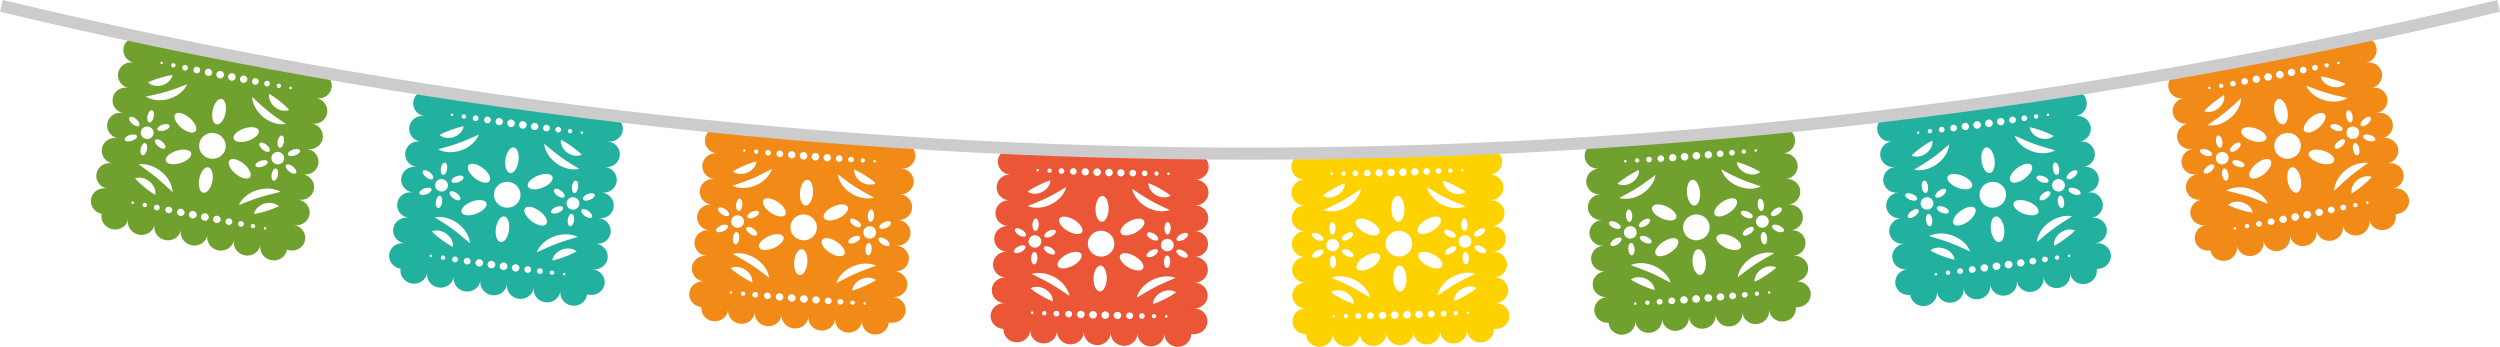 <?xml version="1.0" encoding="utf-8"?>
<!-- Generator: Adobe Illustrator 16.0.0, SVG Export Plug-In . SVG Version: 6.00 Build 0)  -->
<!DOCTYPE svg PUBLIC "-//W3C//DTD SVG 1.1//EN" "http://www.w3.org/Graphics/SVG/1.1/DTD/svg11.dtd">
<svg version="1.1" id="Ebene_1" xmlns="http://www.w3.org/2000/svg" xmlns:xlink="http://www.w3.org/1999/xlink" x="0px" y="0px"
	 width="598.885px" height="83.082px" viewBox="0 0 598.885 83.082" enable-background="new 0 0 598.885 83.082"
	 xml:space="preserve">
<g>
	<path fill="#70A02E" d="M78.375,27.109c0.291-1.678-0.854-3.279-2.561-3.579c1.707,0.3,3.327-0.819,3.617-2.497
		c0.291-1.679-0.849-3.277-2.546-3.577c-14.558-2.568-29.084-5.389-43.57-8.465c-1.688-0.358-3.348,0.697-3.706,2.362
		c-0.358,1.665,0.726,3.311,2.424,3.672c-1.695-0.36-3.362,0.693-3.719,2.358c-0.359,1.665,0.733,3.312,2.439,3.674
		c-1.705-0.362-3.376,0.691-3.735,2.356c-0.359,1.665,0.74,3.313,2.454,3.677c-1.712-0.364-3.391,0.688-3.749,2.352
		c-0.358,1.665,0.747,3.315,2.468,3.681c-1.721-0.365-3.406,0.685-3.764,2.35c-0.359,1.665,0.753,3.316,2.483,3.684
		c-1.729-0.368-3.42,0.681-3.778,2.346c-0.359,1.665,0.758,3.317,2.497,3.687c-1.737-0.369-3.435,0.678-3.793,2.344
		c-0.358,1.664,0.766,3.318,2.513,3.689c0.004,0.001,0.009,0.002,0.013,0.002c-0.355,1.666,0.777,3.318,2.528,3.686
		c1.751,0.367,3.452-0.69,3.796-2.357c-0.346,1.667,0.792,3.313,2.546,3.672c1.752,0.358,3.446-0.708,3.783-2.377
		c-0.338,1.668,0.809,3.31,2.563,3.66c1.753,0.35,3.443-0.725,3.771-2.396c-0.331,1.672,0.825,3.307,2.579,3.648
		c1.756,0.341,3.439-0.742,3.759-2.415c-0.322,1.673,0.84,3.302,2.596,3.635c1.757,0.333,3.434-0.759,3.747-2.433
		c-0.314,1.673,0.855,3.297,2.614,3.621c1.758,0.324,3.429-0.775,3.733-2.451c-0.305,1.676,0.871,3.294,2.63,3.609
		c1.759,0.315,3.425-0.793,3.721-2.47c0.219,0.039,0.438,0.077,0.658,0.116c1.755,0.311,3.415-0.803,3.706-2.481
		c0.29-1.679-0.889-3.284-2.635-3.593c1.747,0.309,3.4-0.805,3.691-2.483s-0.882-3.283-2.62-3.589
		c1.739,0.307,3.385-0.811,3.676-2.488c0.291-1.678-0.876-3.281-2.605-3.586c1.73,0.305,3.371-0.812,3.662-2.49
		c0.292-1.678-0.868-3.281-2.59-3.584c1.722,0.304,3.355-0.813,3.646-2.492c0.291-1.679-0.861-3.279-2.576-3.582
		C76.458,29.906,78.083,28.787,78.375,27.109z M68.057,38.156c-0.146,0.811-0.941,1.345-1.777,1.193
		c-0.836-0.151-1.392-0.932-1.244-1.742c0.149-0.809,0.943-1.342,1.776-1.191C67.646,36.567,68.203,37.346,68.057,38.156z
		 M66.581,41.965c-0.147,0.811-0.602,1.407-1.018,1.331c-0.414-0.075-0.631-0.793-0.483-1.603s0.603-1.405,1.017-1.331
		C66.51,40.438,66.727,41.156,66.581,41.965z M64.563,36.239c-0.27,0.31-1.014,0.125-1.66-0.414
		c-0.648-0.538-0.952-1.225-0.681-1.534c0.271-0.309,1.012-0.124,1.659,0.414C64.526,35.243,64.832,35.929,64.563,36.239z
		 M62.922,39.909c-0.798,0.271-1.561,0.179-1.703-0.207c-0.143-0.385,0.389-0.917,1.186-1.188c0.798-0.271,1.56-0.18,1.702,0.206
		C64.251,39.104,63.72,39.637,62.922,39.909z M65.626,29.445c-0.917-0.297-1.779-0.77-2.528-1.375
		c-0.75-0.604-1.391-1.34-1.868-2.163c-0.467-0.827-0.795-1.737-0.808-2.698c0.652,0.609,1.306,1.218,1.961,1.827
		c0.625,0.572,1.249,1.108,1.892,1.625c0.644,0.515,1.302,1.01,1.998,1.498c0.737,0.512,1.476,1.023,2.215,1.534
		C67.522,29.87,66.547,29.733,65.626,29.445z M66.997,35.401c-0.412-0.075-0.626-0.792-0.479-1.602
		c0.148-0.81,0.601-1.406,1.011-1.331c0.412,0.074,0.627,0.792,0.48,1.602C67.864,34.88,67.411,35.477,66.997,35.401z
		 M69.661,20.772c0.167,0.03,0.278,0.188,0.249,0.354c-0.03,0.165-0.19,0.273-0.357,0.243c-0.167-0.03-0.28-0.189-0.249-0.354
		C69.333,20.851,69.493,20.742,69.661,20.772z M66.888,20.046c0.287,0.053,0.477,0.324,0.425,0.606s-0.326,0.468-0.614,0.416
		c-0.286-0.053-0.476-0.324-0.425-0.606C66.327,20.179,66.602,19.994,66.888,20.046z M65.895,23.392
		c0.402,0.288,0.769,0.566,1.128,0.854c0.361,0.288,0.711,0.585,1.079,0.914c0.366,0.338,0.749,0.681,1.182,1.171
		c-0.607,0.257-1.235,0.244-1.826,0.116c-0.589-0.136-1.141-0.412-1.608-0.789c-0.466-0.375-0.851-0.852-1.105-1.391
		c-0.244-0.544-0.384-1.145-0.25-1.779C65.066,22.808,65.484,23.108,65.895,23.392z M64.107,19.368
		c0.375,0.07,0.625,0.426,0.556,0.795c-0.069,0.37-0.429,0.613-0.804,0.543c-0.375-0.07-0.624-0.426-0.555-0.796
		C63.372,19.54,63.732,19.298,64.107,19.368z M61.319,18.728c0.438,0.083,0.729,0.5,0.648,0.932
		c-0.081,0.432-0.504,0.716-0.943,0.633c-0.438-0.083-0.729-0.501-0.647-0.932C60.458,18.928,60.881,18.645,61.319,18.728z
		 M58.448,30.786c1.653-0.559,3.227-0.366,3.52,0.436c0.293,0.802-0.807,1.91-2.464,2.47c-1.655,0.561-3.237,0.36-3.528-0.443
		C55.686,32.444,56.794,31.344,58.448,30.786z M55.724,17.553c0.497,0.096,0.823,0.569,0.729,1.059
		c-0.094,0.489-0.573,0.807-1.07,0.711c-0.499-0.096-0.823-0.57-0.729-1.059C54.749,17.775,55.228,17.457,55.724,17.553z
		 M54.026,27.047c-0.325,1.682-1.28,2.911-2.135,2.746c-0.854-0.167-1.28-1.665-0.951-3.346c0.329-1.681,1.285-2.907,2.134-2.743
		C53.924,23.87,54.35,25.365,54.026,27.047z M52.918,17.008c0.496,0.097,0.821,0.571,0.726,1.06
		c-0.095,0.488-0.574,0.806-1.071,0.708c-0.496-0.098-0.821-0.571-0.726-1.06C51.943,17.228,52.422,16.912,52.918,17.008z
		 M50.108,16.484c0.48,0.095,0.794,0.555,0.701,1.028c-0.093,0.473-0.559,0.779-1.04,0.684c-0.481-0.095-0.795-0.555-0.701-1.029
		C49.162,16.696,49.627,16.389,50.108,16.484z M46.809,31.467c-0.572,0.636-2.113,0.229-3.439-0.91
		c-1.327-1.14-1.935-2.58-1.362-3.213c0.573-0.634,2.106-0.223,3.431,0.915C46.762,29.395,47.379,30.831,46.809,31.467z
		 M47.289,16.004c0.437,0.087,0.721,0.506,0.636,0.936c-0.086,0.43-0.511,0.708-0.947,0.621c-0.438-0.088-0.722-0.507-0.636-0.938
		C46.428,16.194,46.852,15.917,47.289,16.004z M44.463,15.554c0.372,0.075,0.614,0.433,0.541,0.8
		c-0.074,0.367-0.437,0.604-0.811,0.528c-0.373-0.075-0.616-0.434-0.541-0.801C43.727,15.715,44.089,15.479,44.463,15.554z
		 M41.628,15.141c0.284,0.058,0.468,0.332,0.41,0.612c-0.057,0.279-0.333,0.458-0.618,0.4c-0.284-0.059-0.469-0.332-0.412-0.612
		C41.066,15.262,41.343,15.083,41.628,15.141z M38.782,14.775c0.166,0.035,0.274,0.195,0.24,0.358
		c-0.034,0.163-0.195,0.267-0.363,0.233c-0.166-0.034-0.272-0.194-0.238-0.358C38.454,14.845,38.616,14.74,38.782,14.775z
		 M36.99,19.095c0.464-0.167,0.901-0.311,1.344-0.441c0.442-0.131,0.887-0.251,1.368-0.367c0.487-0.108,0.988-0.23,1.639-0.312
		c-0.115,0.639-0.472,1.143-0.902,1.555c-0.439,0.405-0.974,0.702-1.548,0.875c-0.574,0.174-1.19,0.222-1.789,0.127
		c-0.595-0.104-1.184-0.327-1.65-0.794C36.039,19.445,36.524,19.271,36.99,19.095z M31.585,33.741
		c-0.805,0.251-1.566,0.14-1.699-0.25c-0.133-0.389,0.412-0.907,1.217-1.159c0.804-0.251,1.565-0.141,1.699,0.247
		C32.936,32.969,32.391,33.489,31.585,33.741z M33.317,30.112c-0.278,0.304-1.018,0.1-1.651-0.454
		c-0.635-0.554-0.922-1.249-0.644-1.551c0.279-0.302,1.017-0.099,1.65,0.456C33.305,29.116,33.594,29.81,33.317,30.112z
		 M37.56,22.562c0.828-0.191,1.625-0.402,2.416-0.638c0.79-0.237,1.571-0.5,2.365-0.795c0.836-0.318,1.672-0.637,2.506-0.956
		c-0.375,0.885-1.021,1.605-1.764,2.197c-0.751,0.584-1.622,1.025-2.545,1.303c-0.923,0.279-1.9,0.394-2.863,0.324
		c-0.962-0.079-1.918-0.319-2.746-0.847C35.806,22.955,36.683,22.758,37.56,22.562z M39.417,31.263
		c-0.803,0.257-1.561,0.149-1.696-0.239c-0.135-0.388,0.406-0.91,1.208-1.167c0.801-0.256,1.559-0.15,1.693,0.237
		C40.758,30.483,40.217,31.005,39.417,31.263z M39.527,35.488c-0.276,0.304-1.02,0.104-1.66-0.446
		c-0.638-0.551-0.931-1.244-0.654-1.548s1.018-0.104,1.657,0.447C39.509,34.491,39.803,35.183,39.527,35.488z M36.819,28.029
		c-0.166,0.807-0.634,1.392-1.045,1.307c-0.411-0.085-0.607-0.808-0.441-1.614c0.167-0.806,0.635-1.39,1.046-1.306
		C36.788,26.5,36.985,27.224,36.819,28.029z M33.758,31.492c0.168-0.806,0.977-1.319,1.807-1.147c0.83,0.171,1.368,0.963,1.202,1.77
		c-0.165,0.807-0.975,1.322-1.807,1.149C34.129,33.092,33.591,32.298,33.758,31.492z M34.752,34.274
		c0.413,0.085,0.612,0.808,0.445,1.614c-0.166,0.806-0.636,1.391-1.049,1.305c-0.415-0.085-0.614-0.809-0.446-1.615
		C33.871,34.772,34.339,34.188,34.752,34.274z M31.731,48.833c-0.171-0.035-0.283-0.196-0.248-0.361
		c0.033-0.163,0.2-0.268,0.371-0.232s0.283,0.197,0.25,0.361C32.07,48.765,31.903,48.868,31.731,48.833z M34.566,49.638
		c-0.292-0.061-0.485-0.338-0.427-0.617c0.058-0.281,0.342-0.461,0.635-0.4c0.293,0.061,0.484,0.336,0.428,0.617
		C35.144,49.519,34.86,49.698,34.566,49.638z M35.751,45.747c-0.404-0.298-0.776-0.586-1.138-0.883
		c-0.364-0.297-0.715-0.604-1.083-0.943c-0.366-0.348-0.75-0.702-1.18-1.205c0.623-0.24,1.262-0.209,1.861-0.066
		c0.596,0.153,1.154,0.442,1.621,0.829c0.47,0.387,0.854,0.872,1.105,1.418c0.241,0.549,0.376,1.153,0.232,1.786
		C36.589,46.352,36.166,46.04,35.751,45.747z M37.415,50.382c-0.385-0.078-0.637-0.439-0.562-0.809
		c0.075-0.368,0.447-0.604,0.831-0.525c0.385,0.078,0.636,0.439,0.562,0.807C38.17,50.224,37.799,50.46,37.415,50.382z
		 M39.353,44.176c-0.628-0.584-1.257-1.133-1.902-1.664c-0.646-0.528-1.307-1.039-2.003-1.544c-0.739-0.53-1.476-1.06-2.212-1.591
		c0.98-0.152,1.965,0.01,2.89,0.319c0.924,0.319,1.79,0.81,2.541,1.429c0.753,0.618,1.393,1.365,1.871,2.197
		c0.466,0.836,0.792,1.75,0.799,2.713C40.674,45.417,40.012,44.796,39.353,44.176z M40.273,51.075
		c-0.451-0.091-0.745-0.514-0.659-0.944c0.087-0.431,0.521-0.707,0.971-0.617c0.451,0.09,0.745,0.512,0.659,0.943
		C41.159,50.888,40.723,51.165,40.273,51.075z M43.284,39.051c-1.673,0.54-3.262,0.318-3.547-0.488
		c-0.284-0.807,0.843-1.894,2.512-2.433c1.671-0.537,3.254-0.324,3.541,0.482C46.076,37.417,44.958,38.511,43.284,39.051z
		 M43.141,51.726c-0.496-0.098-0.821-0.563-0.727-1.036c0.094-0.474,0.571-0.778,1.065-0.681c0.495,0.098,0.82,0.561,0.727,1.035
		C44.112,51.519,43.635,51.823,43.141,51.726z M46.018,52.317c-0.51-0.099-0.847-0.576-0.75-1.064
		c0.095-0.488,0.586-0.804,1.096-0.704c0.509,0.1,0.845,0.577,0.75,1.065C47.02,52.103,46.529,52.417,46.018,52.317z M47.736,42.828
		c0.33-1.681,1.294-2.906,2.155-2.739c0.861,0.167,1.296,1.665,0.972,3.346c-0.324,1.681-1.29,2.91-2.155,2.741
		C47.842,46.008,47.407,44.509,47.736,42.828z M48.902,52.878c-0.509-0.1-0.846-0.574-0.751-1.063
		c0.094-0.488,0.584-0.805,1.093-0.706c0.509,0.099,0.847,0.573,0.752,1.062S49.413,52.976,48.902,52.878z M50.3,37.984
		c-1.737-0.337-2.876-1.977-2.544-3.657c0.333-1.68,2-2.766,3.727-2.431c1.727,0.336,2.866,1.967,2.544,3.649
		C53.706,37.228,52.037,38.321,50.3,37.984z M58.527,18.118c0.481,0.092,0.799,0.551,0.709,1.026
		c-0.09,0.475-0.555,0.785-1.038,0.693c-0.483-0.092-0.801-0.552-0.709-1.026C57.58,18.335,58.044,18.025,58.527,18.118z
		 M51.793,53.403c-0.494-0.094-0.823-0.554-0.731-1.027c0.091-0.473,0.564-0.78,1.059-0.687c0.493,0.095,0.821,0.555,0.731,1.028
		C52.762,53.191,52.288,53.499,51.793,53.403z M54.694,53.874c-0.45-0.085-0.749-0.503-0.667-0.934
		c0.082-0.431,0.513-0.711,0.961-0.627c0.45,0.085,0.748,0.503,0.667,0.934C55.574,53.679,55.144,53.958,54.694,53.874z
		 M56.404,41.599c-1.349-1.126-1.978-2.56-1.41-3.199c0.568-0.64,2.115-0.245,3.46,0.879c1.346,1.123,1.983,2.553,1.418,3.195
		C59.308,43.116,57.752,42.726,56.404,41.599z M57.602,54.301c-0.384-0.071-0.641-0.429-0.571-0.796s0.436-0.608,0.82-0.537
		c0.384,0.072,0.64,0.428,0.571,0.797C58.353,54.132,57.987,54.372,57.602,54.301z M59.759,48.127
		c-0.843,0.329-1.687,0.658-2.532,0.985c0.365-0.89,1.011-1.617,1.754-2.217c0.752-0.596,1.625-1.049,2.553-1.342
		c0.928-0.295,1.912-0.428,2.887-0.379c0.974,0.059,1.946,0.275,2.798,0.783c-0.881,0.217-1.762,0.435-2.644,0.65
		c-0.834,0.209-1.637,0.436-2.434,0.686C61.348,47.544,60.56,47.819,59.759,48.127z M60.519,54.677
		c-0.293-0.054-0.489-0.325-0.437-0.605c0.051-0.281,0.331-0.465,0.624-0.41c0.292,0.053,0.488,0.324,0.436,0.605
		C61.091,54.546,60.812,54.731,60.519,54.677z M63.445,54.993c-0.17-0.031-0.286-0.189-0.255-0.354
		c0.03-0.164,0.192-0.271,0.363-0.24c0.172,0.031,0.286,0.188,0.257,0.354C63.779,54.917,63.616,55.024,63.445,54.993z
		 M65.25,50.063c-0.467,0.177-0.908,0.331-1.355,0.471c-0.446,0.141-0.897,0.27-1.384,0.395c-0.494,0.117-1.001,0.248-1.663,0.34
		c0.102-0.641,0.453-1.15,0.881-1.57c0.437-0.412,0.974-0.719,1.553-0.903c0.578-0.186,1.201-0.246,1.812-0.165
		c0.608,0.091,1.211,0.3,1.7,0.756C66.207,49.691,65.72,49.876,65.25,50.063z M70.894,41.459c-0.269,0.311-1.016,0.13-1.667-0.405
		c-0.651-0.535-0.96-1.22-0.691-1.531c0.27-0.311,1.015-0.129,1.666,0.406C70.852,40.463,71.164,41.148,70.894,41.459z
		 M70.682,37.238c-0.794,0.277-1.556,0.188-1.7-0.197s0.384-0.919,1.177-1.196c0.793-0.276,1.554-0.189,1.698,0.195
		C72.001,36.426,71.476,36.961,70.682,37.238z"/>
	<path fill="#23B19F" d="M148.461,37.321c0.2-1.691-1.032-3.226-2.746-3.432c1.716,0.207,3.269-1.001,3.467-2.693
		s-1.025-3.225-2.731-3.431c-14.65-1.761-29.275-3.776-43.871-6.045c-1.7-0.265-3.295,0.88-3.562,2.563
		c-0.267,1.682,0.904,3.266,2.614,3.531c-1.709-0.265-3.311,0.878-3.578,2.561c-0.266,1.682,0.911,3.266,2.63,3.533
		c-1.717-0.267-3.325,0.876-3.592,2.559c-0.266,1.682,0.917,3.266,2.645,3.535c-1.727-0.269-3.34,0.874-3.607,2.557
		c-0.266,1.682,0.923,3.267,2.659,3.538c-1.733-0.27-3.355,0.872-3.622,2.554c-0.267,1.682,0.932,3.27,2.674,3.541
		c-1.741-0.271-3.37,0.869-3.636,2.551c-0.266,1.682,0.937,3.271,2.688,3.543c-1.75-0.271-3.385,0.867-3.651,2.55
		c-0.267,1.682,0.943,3.271,2.703,3.544c0.005,0.001,0.009,0.002,0.014,0.002c-0.262,1.684,0.955,3.27,2.719,3.541
		c1.765,0.27,3.401-0.881,3.653-2.566c-0.254,1.685,0.971,3.266,2.735,3.527c1.767,0.262,3.396-0.897,3.641-2.583
		c-0.247,1.685,0.986,3.26,2.752,3.513c1.767,0.252,3.39-0.914,3.627-2.6c-0.239,1.686,1.001,3.254,2.769,3.498
		s3.385-0.93,3.613-2.617c-0.229,1.687,1.017,3.25,2.786,3.485c1.769,0.235,3.379-0.947,3.6-2.636
		c-0.221,1.688,1.032,3.245,2.801,3.472c1.771,0.228,3.375-0.963,3.586-2.653c-0.212,1.689,1.049,3.24,2.819,3.459
		c1.769,0.218,3.37-0.979,3.573-2.671c0.22,0.026,0.441,0.054,0.662,0.079c1.767,0.213,3.358-0.99,3.557-2.682
		c0.199-1.691-1.064-3.23-2.821-3.441c1.758,0.211,3.344-0.992,3.543-2.684c0.198-1.691-1.058-3.229-2.807-3.439
		c1.75,0.211,3.33-0.994,3.527-2.686c0.199-1.691-1.051-3.229-2.791-3.438c1.742,0.209,3.314-0.996,3.513-2.688
		c0.199-1.691-1.044-3.227-2.776-3.436c1.734,0.209,3.299-0.998,3.499-2.69c0.199-1.691-1.038-3.227-2.762-3.434
		C146.704,40.219,148.263,39.013,148.461,37.321z M138.781,48.92c-0.102,0.816-0.864,1.395-1.706,1.289
		c-0.84-0.104-1.438-0.854-1.334-1.671s0.867-1.393,1.705-1.287C138.286,47.355,138.883,48.103,138.781,48.92z M137.517,52.806
		c-0.102,0.816-0.523,1.437-0.94,1.385c-0.417-0.053-0.673-0.758-0.569-1.574c0.103-0.816,0.523-1.437,0.939-1.385
		C137.365,51.284,137.62,51.988,137.517,52.806z M135.194,47.198c-0.251,0.324-1.003,0.181-1.676-0.321
		c-0.674-0.501-1.014-1.171-0.761-1.494s1.001-0.179,1.675,0.322C135.104,46.206,135.447,46.874,135.194,47.198z M133.76,50.953
		c-0.78,0.315-1.546,0.265-1.709-0.112c-0.163-0.378,0.338-0.938,1.118-1.253c0.78-0.315,1.544-0.265,1.708,0.111
		C135.04,50.077,134.541,50.639,133.76,50.953z M135.885,40.357c-0.931-0.246-1.815-0.67-2.595-1.233
		c-0.78-0.562-1.458-1.261-1.978-2.057c-0.51-0.801-0.888-1.691-0.954-2.649c0.685,0.572,1.369,1.144,2.055,1.715
		c0.653,0.536,1.305,1.038,1.974,1.517c0.669,0.479,1.352,0.937,2.072,1.386c0.764,0.471,1.526,0.94,2.291,1.409
		C137.797,40.677,136.817,40.594,135.885,40.357z M137.575,46.228c-0.414-0.052-0.667-0.756-0.564-1.572
		c0.104-0.817,0.522-1.437,0.936-1.385s0.667,0.756,0.565,1.573C138.41,45.66,137.991,46.28,137.575,46.228z M139.432,31.475
		c0.168,0.021,0.288,0.172,0.267,0.339s-0.175,0.284-0.342,0.263c-0.168-0.021-0.288-0.173-0.268-0.339
		C139.11,31.571,139.263,31.454,139.432,31.475z M136.628,30.902c0.289,0.037,0.494,0.297,0.458,0.582
		c-0.036,0.285-0.3,0.486-0.588,0.448c-0.289-0.036-0.493-0.297-0.457-0.582C136.077,31.066,136.341,30.866,136.628,30.902z
		 M135.822,34.298c0.415,0.266,0.796,0.523,1.171,0.79s0.74,0.545,1.124,0.853c0.383,0.317,0.784,0.64,1.243,1.104
		c-0.591,0.291-1.217,0.312-1.813,0.217c-0.596-0.104-1.16-0.349-1.646-0.699c-0.486-0.349-0.895-0.804-1.177-1.328
		c-0.272-0.53-0.445-1.122-0.347-1.764C134.964,33.759,135.397,34.037,135.822,34.298z M133.822,30.378
		c0.377,0.05,0.646,0.392,0.596,0.764c-0.047,0.373-0.392,0.635-0.771,0.585c-0.378-0.048-0.645-0.391-0.597-0.764
		C133.099,30.591,133.444,30.329,133.822,30.378z M131.009,29.894c0.441,0.058,0.753,0.458,0.696,0.894
		c-0.057,0.436-0.462,0.742-0.905,0.683c-0.442-0.058-0.754-0.459-0.696-0.895C130.163,30.141,130.567,29.835,131.009,29.894z
		 M128.804,42.091c1.617-0.649,3.197-0.543,3.532,0.241c0.337,0.784-0.7,1.951-2.32,2.602s-3.206,0.539-3.54-0.247
		C126.144,43.899,127.188,42.74,128.804,42.091z M125.37,29.029c0.5,0.068,0.851,0.523,0.785,1.016
		c-0.068,0.493-0.527,0.838-1.028,0.77c-0.501-0.068-0.852-0.524-0.784-1.017C124.41,29.305,124.87,28.961,125.37,29.029z
		 M124.194,38.602c-0.23,1.696-1.116,2.977-1.976,2.858c-0.862-0.118-1.368-1.59-1.131-3.287c0.237-1.695,1.123-2.975,1.978-2.856
		C123.921,35.435,124.427,36.905,124.194,38.602z M122.545,28.641c0.5,0.069,0.849,0.525,0.782,1.018
		c-0.069,0.492-0.529,0.835-1.029,0.766c-0.5-0.07-0.849-0.525-0.781-1.018C121.585,28.914,122.046,28.571,122.545,28.641z
		 M119.717,28.272c0.484,0.068,0.822,0.511,0.754,0.988c-0.067,0.478-0.514,0.81-0.999,0.741c-0.485-0.069-0.822-0.511-0.755-0.989
		C118.785,28.535,119.234,28.204,119.717,28.272z M117.245,43.414c-0.533,0.667-2.091,0.346-3.476-0.719
		c-1.383-1.064-2.066-2.468-1.531-3.132c0.536-0.665,2.085-0.34,3.468,0.723C117.087,41.348,117.779,42.747,117.245,43.414z
		 M116.882,27.948c0.44,0.063,0.747,0.466,0.685,0.9c-0.062,0.434-0.47,0.735-0.91,0.672c-0.44-0.063-0.748-0.466-0.684-0.9
		C116.035,28.186,116.441,27.885,116.882,27.948z M114.042,27.655c0.375,0.054,0.636,0.399,0.582,0.77s-0.402,0.626-0.778,0.571
		c-0.375-0.054-0.637-0.399-0.582-0.77C113.318,27.856,113.666,27.6,114.042,27.655z M111.195,27.4
		c0.287,0.042,0.485,0.305,0.444,0.587c-0.042,0.283-0.309,0.477-0.595,0.435c-0.286-0.042-0.485-0.305-0.442-0.588
		C110.643,27.551,110.909,27.357,111.195,27.4z M108.34,27.191c0.167,0.025,0.284,0.179,0.259,0.344
		c-0.025,0.165-0.181,0.278-0.348,0.253c-0.167-0.025-0.284-0.179-0.258-0.344C108.018,27.279,108.173,27.167,108.34,27.191z
		 M106.791,31.604c0.454-0.192,0.881-0.36,1.314-0.515c0.435-0.156,0.871-0.3,1.343-0.443c0.48-0.136,0.973-0.285,1.616-0.402
		c-0.08,0.644-0.406,1.166-0.813,1.602c-0.415,0.429-0.932,0.754-1.496,0.958c-0.562,0.205-1.173,0.287-1.773,0.226
		c-0.599-0.071-1.198-0.261-1.687-0.702C105.862,32.006,106.335,31.805,106.791,31.604z M102.205,46.525
		c-0.788,0.296-1.553,0.226-1.707-0.155c-0.154-0.381,0.361-0.929,1.149-1.225c0.787-0.295,1.55-0.227,1.705,0.154
		C103.506,45.681,102.994,46.229,102.205,46.525z M103.731,42.807c-0.26,0.318-1.008,0.156-1.67-0.362
		c-0.662-0.518-0.985-1.195-0.725-1.512c0.261-0.317,1.007-0.154,1.667,0.363C103.667,41.813,103.991,42.489,103.731,42.807z
		 M107.547,35.033c0.814-0.236,1.598-0.491,2.373-0.771c0.773-0.28,1.537-0.585,2.313-0.924c0.815-0.363,1.63-0.728,2.444-1.092
		c-0.324,0.905-0.928,1.659-1.638,2.291c-0.717,0.625-1.56,1.113-2.464,1.442c-0.904,0.329-1.871,0.497-2.835,0.481
		c-0.962-0.026-1.928-0.212-2.781-0.693C105.821,35.522,106.684,35.278,107.547,35.033z M109.871,43.618
		c-0.784,0.301-1.547,0.235-1.703-0.145c-0.155-0.381,0.356-0.931,1.139-1.232c0.785-0.3,1.545-0.236,1.702,0.144
		C111.164,42.765,110.656,43.317,109.871,43.618z M110.211,47.83c-0.259,0.319-1.011,0.161-1.677-0.354
		c-0.667-0.514-0.996-1.189-0.736-1.508s1.009-0.16,1.676,0.354C110.139,46.836,110.47,47.511,110.211,47.83z M107.106,40.534
		c-0.121,0.814-0.555,1.423-0.969,1.362c-0.414-0.062-0.65-0.773-0.527-1.587c0.123-0.813,0.558-1.423,0.97-1.361
		C106.993,39.009,107.229,39.72,107.106,40.534z M104.247,44.16c0.124-0.813,0.901-1.372,1.737-1.246
		c0.836,0.125,1.415,0.887,1.293,1.701c-0.12,0.814-0.898,1.374-1.736,1.248C104.703,45.737,104.124,44.974,104.247,44.16z
		 M105.387,46.882c0.417,0.063,0.653,0.773,0.532,1.587c-0.122,0.815-0.557,1.425-0.974,1.362c-0.416-0.063-0.656-0.775-0.532-1.588
		C104.536,47.429,104.972,46.819,105.387,46.882z M103.172,61.585c-0.174-0.025-0.292-0.181-0.268-0.346
		c0.026-0.166,0.186-0.279,0.357-0.254c0.173,0.027,0.292,0.182,0.267,0.348C103.504,61.499,103.344,61.611,103.172,61.585z
		 M106.04,62.231c-0.295-0.043-0.5-0.309-0.459-0.592c0.042-0.284,0.315-0.479,0.61-0.435s0.501,0.309,0.458,0.592
		C106.608,62.081,106.335,62.275,106.04,62.231z M107.007,58.282c-0.42-0.275-0.805-0.541-1.181-0.818
		c-0.379-0.275-0.746-0.564-1.131-0.882c-0.383-0.327-0.785-0.66-1.24-1.138c0.608-0.275,1.245-0.278,1.849-0.169
		c0.604,0.12,1.174,0.378,1.662,0.738s0.896,0.824,1.177,1.354c0.271,0.535,0.438,1.131,0.329,1.771
		C107.875,58.839,107.437,58.552,107.007,58.282z M108.917,62.817c-0.387-0.057-0.657-0.404-0.602-0.775
		c0.054-0.372,0.412-0.627,0.799-0.571c0.387,0.056,0.657,0.403,0.604,0.775C109.662,62.618,109.304,62.874,108.917,62.817z
		 M110.51,56.515c-0.659-0.549-1.313-1.063-1.985-1.556c-0.673-0.493-1.359-0.966-2.081-1.431c-0.764-0.488-1.528-0.977-2.291-1.467
		c0.969-0.206,1.958-0.099,2.897,0.159c0.937,0.267,1.826,0.71,2.608,1.286c0.783,0.576,1.462,1.287,1.982,2.09
		c0.51,0.809,0.886,1.705,0.945,2.665C111.894,57.679,111.201,57.097,110.51,56.515z M111.803,63.351
		c-0.454-0.064-0.771-0.471-0.708-0.905c0.063-0.435,0.48-0.735,0.934-0.67c0.453,0.065,0.77,0.47,0.708,0.905
		C112.674,63.116,112.256,63.417,111.803,63.351z M114.147,51.18c-1.637,0.631-3.233,0.499-3.561-0.291
		c-0.328-0.791,0.737-1.938,2.371-2.567c1.636-0.629,3.223-0.503,3.553,0.285C116.84,49.396,115.784,50.549,114.147,51.18z
		 M114.694,63.843c-0.5-0.07-0.848-0.516-0.78-0.994s0.526-0.81,1.024-0.738c0.498,0.07,0.848,0.515,0.78,0.993
		C115.652,63.581,115.193,63.913,114.694,63.843z M117.594,64.276c-0.515-0.072-0.875-0.529-0.806-1.023
		c0.069-0.492,0.541-0.834,1.054-0.762c0.513,0.07,0.874,0.527,0.806,1.021C118.579,64.005,118.107,64.347,117.594,64.276z
		 M118.789,54.705c0.235-1.695,1.13-2.973,1.997-2.854c0.866,0.119,1.381,1.592,1.15,3.289c-0.23,1.695-1.125,2.976-1.997,2.855
		C119.067,57.874,118.553,56.401,118.789,54.705z M120.499,64.675c-0.513-0.07-0.875-0.527-0.807-1.02
		c0.067-0.492,0.539-0.834,1.051-0.766c0.513,0.07,0.874,0.527,0.807,1.02C121.482,64.402,121.011,64.745,120.499,64.675z
		 M121.079,49.728c-1.749-0.24-2.972-1.814-2.733-3.511c0.238-1.696,1.841-2.872,3.58-2.633s2.963,1.806,2.734,3.503
		S122.828,49.969,121.079,49.728z M128.193,29.438c0.485,0.065,0.828,0.506,0.763,0.985s-0.51,0.815-0.996,0.75
		c-0.487-0.066-0.829-0.507-0.763-0.986C127.262,29.708,127.708,29.373,128.193,29.438z M123.407,65.041
		c-0.497-0.067-0.849-0.509-0.785-0.985c0.065-0.479,0.521-0.811,1.018-0.744s0.849,0.508,0.784,0.986
		C124.36,64.774,123.904,65.108,123.407,65.041z M126.323,65.351c-0.453-0.061-0.774-0.461-0.716-0.896s0.472-0.739,0.924-0.679
		c0.453,0.061,0.773,0.46,0.715,0.895C127.189,65.106,126.776,65.411,126.323,65.351z M127.358,53
		c-1.406-1.05-2.109-2.446-1.579-3.116c0.531-0.67,2.093-0.361,3.496,0.688c1.402,1.047,2.116,2.439,1.587,3.111
		S128.762,54.052,127.358,53z M129.244,65.616c-0.387-0.051-0.662-0.393-0.613-0.764c0.048-0.371,0.401-0.631,0.788-0.581
		c0.386,0.051,0.661,0.392,0.612,0.763C129.983,65.405,129.631,65.667,129.244,65.616z M131.057,59.333
		c-0.822,0.375-1.646,0.75-2.469,1.123c0.316-0.908,0.919-1.67,1.627-2.311c0.716-0.635,1.562-1.137,2.471-1.48
		c0.907-0.345,1.881-0.531,2.856-0.536c0.973,0.005,1.954,0.167,2.83,0.626c-0.865,0.267-1.731,0.531-2.599,0.796
		c-0.819,0.255-1.606,0.526-2.387,0.818C132.607,58.664,131.838,58.981,131.057,59.333z M132.17,65.831
		c-0.295-0.037-0.505-0.298-0.469-0.582c0.037-0.282,0.305-0.48,0.6-0.443c0.295,0.037,0.503,0.297,0.468,0.58
		S132.465,65.868,132.17,65.831z M135.104,65.985c-0.173-0.021-0.295-0.174-0.275-0.339c0.021-0.165,0.176-0.282,0.35-0.261
		c0.172,0.022,0.294,0.174,0.273,0.339C135.432,65.89,135.276,66.007,135.104,65.985z M136.633,60.963
		c-0.455,0.202-0.886,0.382-1.324,0.546s-0.879,0.317-1.357,0.469c-0.486,0.145-0.985,0.304-1.64,0.432
		c0.067-0.646,0.388-1.174,0.793-1.617c0.413-0.436,0.931-0.771,1.498-0.986c0.567-0.217,1.185-0.311,1.797-0.265
		c0.611,0.058,1.224,0.231,1.735,0.661C137.567,60.538,137.091,60.751,136.633,60.963z M141.788,52.062
		c-0.25,0.325-1.005,0.186-1.684-0.313c-0.678-0.498-1.022-1.166-0.771-1.49s1.003-0.184,1.682,0.313
		C141.692,51.069,142.04,51.735,141.788,52.062z M141.347,47.858c-0.776,0.32-1.541,0.273-1.704-0.102
		c-0.165-0.377,0.333-0.939,1.109-1.26c0.774-0.319,1.537-0.273,1.702,0.102C142.618,46.975,142.123,47.539,141.347,47.858z"/>
	<path fill="#F28A18" d="M218.89,43.666c0.105-1.7-1.205-3.165-2.927-3.276c1.724,0.112,3.207-1.179,3.312-2.879
		c0.106-1.7-1.198-3.165-2.912-3.275c-14.705-0.956-29.397-2.166-44.07-3.628c-1.711-0.171-3.238,1.061-3.412,2.755
		c-0.173,1.693,1.079,3.21,2.798,3.382c-1.718-0.171-3.251,1.059-3.426,2.753c-0.173,1.694,1.086,3.211,2.814,3.383
		c-1.727-0.172-3.266,1.057-3.44,2.752c-0.174,1.693,1.093,3.211,2.829,3.385c-1.735-0.174-3.281,1.057-3.456,2.75
		c-0.174,1.695,1.1,3.213,2.844,3.387c-1.743-0.174-3.297,1.055-3.471,2.749c-0.172,1.694,1.106,3.214,2.859,3.388
		c-1.751-0.174-3.313,1.053-3.485,2.748c-0.174,1.694,1.112,3.214,2.873,3.389c-1.759-0.174-3.327,1.053-3.5,2.746
		c-0.174,1.693,1.119,3.215,2.888,3.391c0.004,0.001,0.009,0.002,0.013,0.002c-0.17,1.695,1.13,3.213,2.904,3.385
		c1.773,0.172,3.341-1.066,3.501-2.762c-0.162,1.695,1.146,3.207,2.919,3.37c1.775,0.165,3.337-1.082,3.488-2.778
		c-0.152,1.696,1.162,3.201,2.936,3.355c1.776,0.156,3.331-1.098,3.474-2.795c-0.146,1.697,1.176,3.195,2.951,3.342
		c1.775,0.146,3.325-1.115,3.459-2.813c-0.136,1.697,1.192,3.189,2.968,3.327c1.775,0.138,3.319-1.13,3.446-2.829
		c-0.129,1.699,1.206,3.184,2.983,3.313c1.776,0.131,3.313-1.146,3.431-2.846c-0.12,1.699,1.223,3.178,3,3.299
		c1.777,0.121,3.307-1.164,3.417-2.863c0.222,0.016,0.443,0.029,0.665,0.044c1.772,0.115,3.296-1.174,3.402-2.873
		c0.105-1.7-1.239-3.167-3.001-3.281c1.764,0.114,3.281-1.175,3.386-2.874c0.105-1.7-1.232-3.167-2.987-3.281
		c1.757,0.114,3.267-1.174,3.372-2.875c0.105-1.699-1.225-3.165-2.972-3.278c1.749,0.113,3.251-1.177,3.357-2.877
		c0.105-1.7-1.219-3.165-2.958-3.278c1.74,0.113,3.236-1.177,3.342-2.877c0.105-1.699-1.211-3.165-2.942-3.277
		C217.294,46.656,218.784,45.366,218.89,43.666z M209.87,55.778c-0.057,0.822-0.786,1.439-1.63,1.381
		c-0.844-0.059-1.481-0.773-1.422-1.595s0.789-1.438,1.63-1.379C209.291,54.243,209.927,54.957,209.87,55.778z M208.822,59.728
		c-0.057,0.821-0.443,1.463-0.862,1.434c-0.419-0.029-0.712-0.719-0.654-1.54c0.059-0.821,0.444-1.463,0.863-1.434
		C208.586,58.218,208.878,58.906,208.822,59.728z M206.199,54.256c-0.234,0.338-0.991,0.235-1.689-0.228
		c-0.699-0.465-1.075-1.113-0.84-1.451c0.233-0.336,0.989-0.233,1.687,0.23C206.056,53.271,206.433,53.919,206.199,54.256z
		 M204.974,58.084c-0.76,0.358-1.527,0.349-1.709-0.019c-0.185-0.368,0.286-0.955,1.046-1.313c0.761-0.356,1.524-0.35,1.708,0.018
		C206.203,57.138,205.735,57.726,204.974,58.084z M206.514,47.388c-0.941-0.195-1.847-0.57-2.655-1.09
		c-0.808-0.518-1.523-1.178-2.084-1.944c-0.552-0.772-0.977-1.64-1.095-2.593c0.713,0.534,1.427,1.067,2.143,1.6
		c0.68,0.5,1.358,0.965,2.05,1.408c0.694,0.44,1.399,0.859,2.142,1.269c0.786,0.429,1.573,0.855,2.36,1.282
		C208.438,47.603,207.457,47.573,206.514,47.388z M208.521,53.157c-0.417-0.03-0.708-0.72-0.649-1.54
		c0.058-0.821,0.441-1.464,0.857-1.435c0.416,0.03,0.706,0.719,0.649,1.54C209.32,52.544,208.938,53.187,208.521,53.157z
		 M209.565,38.324c0.169,0.012,0.297,0.157,0.286,0.324c-0.012,0.167-0.159,0.293-0.329,0.281s-0.297-0.157-0.286-0.324
		C209.25,38.438,209.396,38.313,209.565,38.324z M206.74,37.907c0.289,0.021,0.507,0.27,0.486,0.555
		c-0.021,0.286-0.272,0.501-0.562,0.48c-0.289-0.021-0.508-0.27-0.487-0.555C206.199,38.101,206.451,37.886,206.74,37.907z
		 M206.12,41.341c0.428,0.242,0.823,0.478,1.211,0.724c0.388,0.246,0.768,0.504,1.168,0.791c0.399,0.296,0.815,0.595,1.299,1.034
		c-0.574,0.324-1.197,0.379-1.796,0.316c-0.599-0.072-1.176-0.285-1.678-0.607c-0.503-0.322-0.936-0.753-1.246-1.262
		c-0.301-0.514-0.505-1.095-0.443-1.741C205.236,40.85,205.682,41.104,206.12,41.341z M203.911,37.537
		c0.38,0.028,0.665,0.355,0.637,0.729c-0.027,0.375-0.358,0.656-0.737,0.627c-0.38-0.028-0.665-0.355-0.636-0.73
		C203.203,37.79,203.533,37.509,203.911,37.537z M201.082,37.208c0.443,0.034,0.775,0.417,0.742,0.855
		c-0.033,0.438-0.42,0.767-0.865,0.732c-0.443-0.034-0.777-0.417-0.743-0.855C200.25,37.5,200.637,37.173,201.082,37.208z
		 M199.548,49.507c1.576-0.736,3.158-0.717,3.535,0.047c0.378,0.766-0.592,1.986-2.172,2.726c-1.579,0.739-3.167,0.714-3.542-0.053
		C196.994,51.46,197.971,50.244,199.548,49.507z M195.411,36.654c0.503,0.041,0.876,0.476,0.837,0.972
		c-0.04,0.497-0.48,0.865-0.982,0.825c-0.504-0.041-0.878-0.477-0.838-0.973C194.469,36.981,194.91,36.613,195.411,36.654z
		 M194.762,46.276c-0.138,1.707-0.951,3.034-1.815,2.963c-0.864-0.07-1.449-1.514-1.306-3.219c0.143-1.707,0.955-3.032,1.814-2.962
		C194.315,43.13,194.901,44.569,194.762,46.276z M192.574,36.421c0.5,0.042,0.875,0.477,0.833,0.972
		c-0.041,0.496-0.481,0.864-0.984,0.822c-0.502-0.042-0.875-0.478-0.833-0.974C191.631,36.747,192.072,36.379,192.574,36.421z
		 M189.733,36.208c0.486,0.042,0.848,0.464,0.807,0.945c-0.041,0.481-0.469,0.836-0.956,0.794s-0.848-0.465-0.806-0.946
		C188.819,36.522,189.247,36.167,189.733,36.208z M188.095,51.463c-0.494,0.695-2.066,0.46-3.504-0.526
		c-1.438-0.988-2.196-2.352-1.697-3.044c0.498-0.692,2.061-0.453,3.496,0.531C187.825,49.408,188.59,50.768,188.095,51.463z
		 M186.89,36.041c0.441,0.039,0.768,0.425,0.731,0.861c-0.039,0.437-0.428,0.76-0.871,0.721c-0.443-0.039-0.771-0.425-0.731-0.861
		C186.058,36.325,186.446,36.002,186.89,36.041z M184.042,35.904c0.376,0.034,0.656,0.363,0.623,0.736
		c-0.034,0.373-0.367,0.648-0.745,0.614s-0.657-0.364-0.624-0.737C183.33,36.145,183.665,35.871,184.042,35.904z M181.19,35.806
		c0.287,0.026,0.5,0.279,0.474,0.563c-0.026,0.284-0.281,0.493-0.569,0.466c-0.288-0.026-0.5-0.279-0.474-0.563
		C180.647,35.988,180.902,35.779,181.19,35.806z M178.333,35.755c0.169,0.016,0.292,0.163,0.276,0.329
		c-0.016,0.166-0.164,0.288-0.332,0.271c-0.168-0.015-0.292-0.163-0.277-0.329C178.016,35.86,178.165,35.738,178.333,35.755z
		 M177.028,40.245c0.442-0.216,0.859-0.408,1.283-0.586c0.424-0.18,0.851-0.347,1.314-0.516c0.471-0.162,0.953-0.338,1.588-0.49
		c-0.044,0.647-0.341,1.187-0.724,1.644c-0.389,0.451-0.887,0.805-1.437,1.04c-0.55,0.235-1.154,0.351-1.756,0.323
		c-0.602-0.038-1.208-0.194-1.72-0.608C176.125,40.698,176.586,40.472,177.028,40.245z M173.271,55.396
		c-0.769,0.34-1.535,0.313-1.71-0.06c-0.174-0.372,0.31-0.947,1.079-1.286c0.769-0.338,1.534-0.313,1.708,0.06
		C174.523,54.48,174.041,55.058,173.271,55.396z M174.59,51.599c-0.241,0.332-0.996,0.211-1.684-0.269
		c-0.687-0.481-1.047-1.14-0.805-1.471c0.243-0.331,0.995-0.209,1.682,0.271C174.471,50.61,174.833,51.268,174.59,51.599z
		 M177.97,43.628c0.799-0.281,1.565-0.579,2.323-0.899c0.757-0.322,1.501-0.669,2.254-1.05c0.793-0.407,1.586-0.816,2.377-1.225
		c-0.272,0.921-0.836,1.707-1.507,2.377c-0.681,0.665-1.495,1.198-2.378,1.575c-0.882,0.379-1.837,0.6-2.799,0.637
		c-0.96,0.027-1.934-0.105-2.81-0.539C176.276,44.212,177.123,43.921,177.97,43.628z M180.754,52.071
		c-0.766,0.344-1.53,0.321-1.705-0.05c-0.175-0.372,0.303-0.949,1.068-1.292c0.766-0.343,1.527-0.321,1.703,0.049
		C181.997,51.149,181.521,51.729,180.754,52.071z M181.324,56.259c-0.24,0.333-0.999,0.217-1.691-0.261
		c-0.692-0.478-1.057-1.134-0.815-1.466c0.241-0.332,0.997-0.215,1.688,0.262S181.564,55.927,181.324,56.259z M177.831,49.144
		c-0.077,0.82-0.477,1.453-0.893,1.414s-0.689-0.736-0.611-1.555c0.079-0.82,0.477-1.453,0.893-1.414
		C177.635,47.628,177.908,48.324,177.831,49.144z M175.177,52.923c0.079-0.82,0.824-1.419,1.664-1.34
		c0.841,0.08,1.46,0.809,1.383,1.627c-0.075,0.82-0.821,1.422-1.664,1.342C175.718,54.472,175.099,53.742,175.177,52.923z
		 M176.464,55.577c0.417,0.039,0.693,0.736,0.617,1.557c-0.078,0.819-0.479,1.451-0.897,1.412c-0.419-0.039-0.696-0.736-0.617-1.557
		C175.645,56.171,176.046,55.538,176.464,55.577z M175.057,70.381c-0.173-0.017-0.301-0.165-0.285-0.331
		c0.016-0.168,0.168-0.289,0.342-0.273c0.175,0.017,0.302,0.166,0.286,0.332C175.383,70.274,175.23,70.397,175.057,70.381z
		 M177.952,70.868c-0.297-0.027-0.516-0.281-0.49-0.566c0.026-0.285,0.289-0.495,0.586-0.468c0.296,0.026,0.516,0.281,0.489,0.567
		C178.511,70.687,178.249,70.896,177.952,70.868z M178.701,66.871c-0.433-0.252-0.831-0.497-1.222-0.753
		c-0.392-0.254-0.774-0.521-1.175-0.817c-0.4-0.306-0.819-0.616-1.299-1.067c0.59-0.309,1.226-0.348,1.834-0.271
		c0.607,0.086,1.19,0.313,1.695,0.646c0.507,0.334,0.939,0.773,1.248,1.288c0.299,0.519,0.498,1.104,0.424,1.749
		C179.596,67.38,179.143,67.117,178.701,66.871z M180.852,71.294c-0.389-0.035-0.677-0.366-0.644-0.74
		c0.035-0.375,0.377-0.649,0.766-0.614s0.677,0.366,0.644,0.741C181.584,71.055,181.242,71.329,180.852,71.294z M182.096,64.913
		c-0.687-0.511-1.368-0.988-2.064-1.443c-0.698-0.455-1.407-0.889-2.152-1.314c-0.789-0.445-1.576-0.892-2.363-1.339
		c0.955-0.259,1.946-0.205,2.896-0.001c0.95,0.217,1.859,0.609,2.671,1.143c0.811,0.532,1.527,1.203,2.089,1.979
		c0.553,0.779,0.976,1.652,1.088,2.607C183.539,66.001,182.817,65.458,182.096,64.913z M183.757,71.669
		c-0.456-0.039-0.794-0.428-0.754-0.865c0.039-0.438,0.439-0.761,0.893-0.721c0.457,0.041,0.794,0.428,0.756,0.865
		C184.613,71.387,184.212,71.71,183.757,71.669z M185.431,59.388c-1.597,0.72-3.196,0.676-3.565-0.096
		c-0.369-0.771,0.627-1.975,2.224-2.693c1.595-0.719,3.186-0.68,3.557,0.09C188.019,57.457,187.028,58.667,185.431,59.388z
		 M186.667,72.001c-0.501-0.043-0.873-0.469-0.832-0.95c0.042-0.481,0.481-0.836,0.981-0.794c0.5,0.043,0.873,0.469,0.833,0.949
		C187.608,71.688,187.168,72.044,186.667,72.001z M189.582,72.274c-0.516-0.044-0.901-0.48-0.859-0.977
		c0.042-0.496,0.494-0.863,1.009-0.82c0.515,0.043,0.899,0.479,0.858,0.977C190.55,71.949,190.1,72.317,189.582,72.274z
		 M190.251,62.653c0.144-1.707,0.965-3.031,1.835-2.961c0.87,0.072,1.464,1.514,1.327,3.221c-0.14,1.707-0.959,3.033-1.836,2.961
		C190.702,65.802,190.108,64.358,190.251,62.653z M192.5,72.513c-0.516-0.042-0.901-0.477-0.859-0.973
		c0.04-0.496,0.491-0.863,1.005-0.821c0.516,0.042,0.9,0.477,0.86,0.973C193.466,72.187,193.016,72.556,192.5,72.513z
		 M192.262,57.557c-1.756-0.145-3.063-1.649-2.917-3.355c0.146-1.706,1.679-2.968,3.425-2.825c1.748,0.145,3.054,1.641,2.918,3.348
		C195.553,56.431,194.019,57.701,192.262,57.557z M198.248,36.907c0.487,0.04,0.853,0.46,0.814,0.942
		c-0.037,0.481-0.464,0.842-0.952,0.803c-0.488-0.038-0.854-0.461-0.814-0.942C197.334,37.228,197.761,36.869,198.248,36.907z
		 M195.42,72.72c-0.5-0.039-0.875-0.461-0.836-0.942c0.038-0.481,0.474-0.837,0.974-0.798c0.499,0.039,0.873,0.461,0.835,0.941
		S195.92,72.759,195.42,72.72z M198.345,72.868c-0.455-0.035-0.797-0.418-0.763-0.855c0.034-0.438,0.429-0.763,0.884-0.729
		c0.453,0.035,0.794,0.418,0.762,0.855C199.195,72.576,198.798,72.903,198.345,72.868z M198.701,60.479
		c-1.458-0.971-2.236-2.327-1.744-3.025c0.493-0.697,2.068-0.475,3.524,0.494c1.456,0.969,2.243,2.32,1.752,3.021
		C201.743,61.669,200.159,61.451,198.701,60.479z M201.271,72.973c-0.389-0.028-0.68-0.354-0.653-0.729
		c0.028-0.373,0.365-0.651,0.753-0.624c0.387,0.029,0.679,0.355,0.651,0.729C201.997,72.722,201.659,73.002,201.271,72.973z
		 M202.736,66.599c-0.8,0.421-1.6,0.84-2.401,1.258c0.266-0.924,0.825-1.717,1.496-2.396c0.68-0.673,1.497-1.22,2.383-1.613
		c0.886-0.395,1.848-0.634,2.819-0.693c0.97-0.048,1.958,0.061,2.857,0.472c-0.849,0.313-1.699,0.624-2.548,0.937
		c-0.804,0.3-1.574,0.613-2.337,0.949C204.246,65.846,203.496,66.206,202.736,66.599z M204.202,73.026
		c-0.297-0.021-0.52-0.27-0.499-0.555c0.021-0.284,0.277-0.497,0.573-0.476s0.52,0.269,0.5,0.554
		C204.753,72.835,204.497,73.048,204.202,73.026z M207.135,73.019c-0.173-0.012-0.303-0.156-0.292-0.322
		c0.011-0.166,0.16-0.291,0.333-0.279c0.173,0.013,0.304,0.156,0.292,0.324C207.458,72.907,207.307,73.032,207.135,73.019z
		 M208.386,67.922c-0.443,0.227-0.863,0.429-1.291,0.616c-0.428,0.188-0.859,0.365-1.327,0.544
		c-0.477,0.171-0.966,0.356-1.611,0.521c0.032-0.648,0.323-1.193,0.702-1.658c0.388-0.457,0.886-0.822,1.439-1.068
		c0.554-0.247,1.165-0.376,1.777-0.362c0.612,0.024,1.234,0.165,1.766,0.565C209.294,67.446,208.831,67.685,208.386,67.922z
		 M213.041,58.751c-0.232,0.338-0.993,0.24-1.696-0.221c-0.703-0.46-1.083-1.107-0.852-1.445c0.233-0.338,0.992-0.239,1.695,0.221
		C212.891,57.765,213.274,58.411,213.041,58.751z M212.37,54.579c-0.757,0.361-1.52,0.356-1.705-0.01
		c-0.184-0.367,0.281-0.956,1.037-1.317c0.755-0.362,1.518-0.358,1.703,0.008C213.589,53.626,213.126,54.216,212.37,54.579z"/>
	<path fill="#EA5636" d="M289.5,46.144c0.013-1.702-1.375-3.094-3.101-3.111c1.727,0.018,3.136-1.353,3.148-3.056
		c0.013-1.703-1.369-3.093-3.085-3.111c-14.729-0.149-29.454-0.553-44.171-1.21c-1.715-0.076-3.171,1.237-3.252,2.938
		c-0.082,1.701,1.251,3.146,2.977,3.223c-1.724-0.077-3.186,1.236-3.267,2.938c-0.08,1.701,1.259,3.146,2.993,3.225
		c-1.732-0.078-3.202,1.234-3.283,2.936c-0.08,1.701,1.266,3.148,3.007,3.225c-1.739-0.076-3.216,1.234-3.297,2.936
		c-0.08,1.701,1.272,3.148,3.021,3.227c-1.748-0.078-3.23,1.233-3.312,2.935c-0.08,1.701,1.279,3.147,3.037,3.227
		c-1.756-0.079-3.244,1.233-3.326,2.934c-0.081,1.701,1.284,3.148,3.051,3.228c-1.764-0.079-3.259,1.232-3.34,2.934
		c-0.082,1.701,1.291,3.148,3.065,3.229c0.005,0,0.009,0,0.013,0c-0.077,1.701,1.303,3.145,3.082,3.221
		c1.778,0.074,3.274-1.248,3.342-2.951c-0.069,1.703,1.317,3.141,3.096,3.207c1.779,0.066,3.27-1.264,3.328-2.966
		c-0.061,1.702,1.333,3.133,3.112,3.19c1.779,0.057,3.262-1.279,3.313-2.982c-0.052,1.702,1.349,3.127,3.127,3.176
		c1.779,0.049,3.255-1.295,3.298-2.998c-0.043,1.703,1.364,3.119,3.143,3.16c1.78,0.04,3.25-1.311,3.284-3.014
		c-0.036,1.703,1.378,3.113,3.158,3.145c1.779,0.032,3.243-1.326,3.269-3.029c-0.027,1.703,1.393,3.105,3.173,3.129
		c1.78,0.023,3.237-1.342,3.254-3.045c0.222,0.002,0.444,0.004,0.667,0.008c1.775,0.018,3.225-1.353,3.238-3.056
		c0.011-1.704-1.41-3.095-3.176-3.112c1.768,0.018,3.209-1.352,3.223-3.055c0.012-1.703-1.403-3.095-3.16-3.112
		c1.759,0.019,3.195-1.353,3.207-3.056c0.013-1.703-1.395-3.094-3.146-3.111c1.751,0.018,3.18-1.353,3.193-3.056
		c0.013-1.704-1.389-3.094-3.129-3.112c1.743,0.019,3.165-1.352,3.178-3.055c0.012-1.703-1.383-3.095-3.116-3.112
		C288.073,49.218,289.488,47.847,289.5,46.144z M281.162,58.731c-0.011,0.824-0.707,1.48-1.552,1.468
		c-0.845-0.013-1.52-0.691-1.506-1.515c0.014-0.822,0.709-1.479,1.551-1.466C280.499,57.231,281.173,57.908,281.162,58.731z
		 M280.332,62.731c-0.012,0.824-0.362,1.486-0.783,1.479c-0.42-0.007-0.75-0.679-0.736-1.503c0.013-0.822,0.362-1.484,0.782-1.479
		C280.014,61.237,280.344,61.909,280.332,62.731z M277.415,57.413c-0.214,0.35-0.976,0.289-1.699-0.137
		c-0.723-0.424-1.133-1.053-0.917-1.401c0.215-0.349,0.975-0.287,1.697,0.138C277.218,56.437,277.63,57.063,277.415,57.413z
		 M276.402,61.302c-0.74,0.398-1.505,0.432-1.708,0.074c-0.203-0.356,0.233-0.967,0.973-1.367c0.74-0.397,1.501-0.432,1.707-0.075
		C277.576,60.29,277.142,60.903,276.402,61.302z M277.354,50.537c-0.951-0.144-1.874-0.468-2.709-0.942
		c-0.836-0.473-1.584-1.093-2.188-1.827c-0.593-0.741-1.065-1.583-1.234-2.53c0.741,0.494,1.482,0.988,2.226,1.48
		c0.706,0.463,1.406,0.891,2.123,1.293c0.716,0.403,1.444,0.783,2.208,1.151c0.808,0.384,1.615,0.767,2.425,1.149
		C279.286,50.646,278.305,50.671,277.354,50.537z M279.671,56.188c-0.418-0.007-0.745-0.68-0.732-1.502
		c0.013-0.824,0.361-1.486,0.777-1.479c0.417,0.007,0.744,0.679,0.732,1.501C280.437,55.532,280.089,56.194,279.671,56.188z
		 M279.904,41.32c0.168,0.002,0.304,0.14,0.301,0.308c-0.001,0.167-0.142,0.302-0.312,0.298c-0.169-0.002-0.304-0.14-0.302-0.308
		C279.595,41.451,279.734,41.317,279.904,41.32z M277.06,41.058c0.29,0.005,0.521,0.242,0.518,0.528
		c-0.006,0.287-0.246,0.515-0.535,0.51c-0.29-0.005-0.521-0.242-0.516-0.528S276.771,41.053,277.06,41.058z M276.63,44.521
		c0.441,0.219,0.847,0.433,1.248,0.658c0.401,0.225,0.795,0.461,1.209,0.725c0.414,0.273,0.847,0.55,1.353,0.962
		c-0.554,0.354-1.173,0.442-1.776,0.414c-0.602-0.039-1.188-0.22-1.708-0.515c-0.521-0.294-0.976-0.701-1.313-1.191
		c-0.328-0.497-0.563-1.066-0.536-1.715C275.721,44.08,276.18,44.309,276.63,44.521z M274.219,40.844
		c0.379,0.007,0.682,0.318,0.674,0.693c-0.007,0.376-0.321,0.674-0.701,0.667c-0.38-0.007-0.683-0.318-0.676-0.694
		C273.523,41.135,273.839,40.837,274.219,40.844z M271.375,40.669c0.444,0.01,0.797,0.374,0.789,0.813
		c-0.01,0.439-0.378,0.788-0.824,0.778c-0.446-0.009-0.798-0.374-0.788-0.813S270.931,40.66,271.375,40.669z M270.519,53.034
		c1.534-0.821,3.111-0.889,3.531-0.146c0.419,0.742-0.482,2.015-2.019,2.84c-1.536,0.823-3.123,0.886-3.539,0.142
		C268.076,55.124,268.986,53.856,270.519,53.034z M265.688,40.427c0.504,0.013,0.901,0.428,0.89,0.925
		c-0.014,0.498-0.433,0.89-0.937,0.877c-0.503-0.013-0.902-0.428-0.888-0.925C264.766,40.806,265.185,40.414,265.688,40.427z
		 M265.566,50.071c-0.044,1.711-0.783,3.082-1.65,3.057c-0.866-0.022-1.528-1.43-1.479-3.143c0.049-1.711,0.788-3.079,1.65-3.057
		C264.949,46.954,265.611,48.359,265.566,50.071z M262.844,40.351c0.503,0.014,0.899,0.429,0.885,0.925
		c-0.014,0.498-0.433,0.889-0.937,0.875c-0.504-0.015-0.9-0.43-0.886-0.927C261.921,40.727,262.341,40.336,262.844,40.351z
		 M259.998,40.294c0.488,0.015,0.871,0.417,0.857,0.899c-0.015,0.482-0.422,0.861-0.911,0.846c-0.487-0.015-0.871-0.418-0.856-0.899
		C259.104,40.657,259.511,40.279,259.998,40.294z M259.198,55.614c-0.457,0.722-2.038,0.573-3.525-0.334
		c-1.488-0.906-2.318-2.228-1.859-2.946c0.458-0.718,2.031-0.565,3.517,0.339C258.817,53.579,259.655,54.894,259.198,55.614z
		 M257.151,40.282c0.443,0.014,0.791,0.382,0.777,0.82c-0.015,0.438-0.385,0.781-0.829,0.767c-0.444-0.015-0.792-0.382-0.776-0.82
		C256.337,40.611,256.709,40.268,257.151,40.282z M254.303,40.301c0.377,0.013,0.675,0.327,0.662,0.702
		c-0.013,0.374-0.331,0.667-0.708,0.653c-0.38-0.014-0.676-0.328-0.663-0.701C253.607,40.581,253.925,40.288,254.303,40.301z
		 M251.453,40.359c0.288,0.011,0.514,0.251,0.503,0.536c-0.01,0.285-0.254,0.507-0.542,0.497c-0.289-0.011-0.514-0.251-0.504-0.536
		C250.921,40.571,251.164,40.349,251.453,40.359z M248.6,40.465c0.169,0.006,0.299,0.147,0.293,0.313
		c-0.006,0.166-0.148,0.296-0.317,0.29c-0.168-0.006-0.301-0.147-0.293-0.314C248.289,40.587,248.432,40.458,248.6,40.465z
		 M247.544,45.02c0.428-0.239,0.833-0.454,1.247-0.655c0.412-0.203,0.83-0.394,1.283-0.587c0.461-0.187,0.933-0.389,1.557-0.577
		c-0.008,0.649-0.275,1.205-0.63,1.681c-0.364,0.472-0.842,0.853-1.378,1.117c-0.536,0.266-1.131,0.413-1.734,0.418
		c-0.603-0.004-1.216-0.128-1.75-0.512C246.667,45.521,247.114,45.271,247.544,45.02z M244.625,60.354
		c-0.75,0.381-1.515,0.395-1.709,0.033c-0.194-0.361,0.256-0.963,1.006-1.344c0.748-0.379,1.512-0.395,1.707-0.033
		C245.822,59.372,245.374,59.974,244.625,60.354z M245.732,56.491c-0.223,0.344-0.983,0.265-1.695-0.178
		c-0.712-0.441-1.108-1.08-0.884-1.424c0.225-0.344,0.981-0.264,1.694,0.178C245.559,55.51,245.956,56.146,245.732,56.491z
		 M248.667,48.347c0.783-0.325,1.53-0.663,2.268-1.025c0.737-0.363,1.462-0.75,2.192-1.172c0.769-0.451,1.538-0.902,2.305-1.354
		c-0.223,0.934-0.74,1.751-1.374,2.455c-0.643,0.701-1.426,1.277-2.286,1.703c-0.86,0.427-1.801,0.699-2.758,0.789
		c-0.956,0.08-1.935,0-2.834-0.385C247.011,49.022,247.839,48.685,248.667,48.347z M251.908,56.625
		c-0.744,0.385-1.509,0.403-1.705,0.042c-0.195-0.36,0.251-0.963,0.996-1.348c0.744-0.385,1.506-0.404,1.703-0.045
		C253.097,55.636,252.652,56.24,251.908,56.625z M252.705,60.774c-0.223,0.346-0.985,0.271-1.702-0.168
		c-0.716-0.438-1.116-1.074-0.893-1.419c0.222-0.345,0.982-0.269,1.698,0.169C252.524,59.794,252.926,60.429,252.705,60.774z
		 M248.832,53.862c-0.032,0.822-0.396,1.476-0.814,1.459c-0.417-0.016-0.728-0.697-0.695-1.52c0.033-0.822,0.397-1.476,0.813-1.459
		C248.552,52.358,248.863,53.038,248.832,53.862z M246.39,57.779c0.034-0.823,0.744-1.462,1.587-1.428
		c0.842,0.033,1.5,0.726,1.469,1.548c-0.032,0.824-0.743,1.465-1.587,1.432C247.014,59.297,246.357,58.603,246.39,57.779z
		 M247.818,60.36c0.42,0.017,0.732,0.697,0.7,1.52c-0.031,0.822-0.397,1.477-0.817,1.459c-0.419-0.016-0.734-0.697-0.7-1.52
		C247.034,60.997,247.4,60.345,247.818,60.36z M247.225,75.218c-0.174-0.007-0.31-0.148-0.304-0.315
		c0.008-0.167,0.154-0.297,0.329-0.29c0.172,0.006,0.309,0.148,0.302,0.314C247.544,75.095,247.398,75.226,247.225,75.218z
		 M250.138,75.547c-0.297-0.013-0.53-0.253-0.519-0.54c0.01-0.286,0.26-0.51,0.558-0.498c0.297,0.011,0.529,0.252,0.52,0.539
		C250.686,75.335,250.436,75.558,250.138,75.547z M250.667,71.515c-0.446-0.228-0.855-0.45-1.26-0.685
		c-0.405-0.232-0.8-0.479-1.217-0.753c-0.416-0.283-0.851-0.569-1.354-0.994c0.572-0.34,1.204-0.414,1.815-0.371
		c0.61,0.053,1.204,0.247,1.727,0.553c0.523,0.305,0.979,0.72,1.315,1.217c0.327,0.503,0.558,1.076,0.519,1.725
		C251.589,71.974,251.123,71.735,250.667,71.515z M253.056,75.813c-0.391-0.014-0.696-0.33-0.683-0.705
		c0.013-0.375,0.34-0.669,0.731-0.655c0.389,0.015,0.695,0.329,0.682,0.705C253.773,75.533,253.447,75.827,253.056,75.813z
		 M253.948,69.374c-0.713-0.474-1.418-0.912-2.139-1.329c-0.721-0.415-1.453-0.811-2.219-1.194
		c-0.811-0.402-1.622-0.805-2.431-1.207c0.938-0.311,1.93-0.313,2.89-0.159c0.958,0.163,1.888,0.505,2.727,0.993
		c0.839,0.487,1.59,1.118,2.194,1.861c0.594,0.748,1.063,1.596,1.227,2.545C255.447,70.381,254.697,69.878,253.948,69.374z
		 M255.975,76.028c-0.457-0.016-0.815-0.384-0.801-0.822c0.016-0.44,0.396-0.783,0.853-0.769s0.815,0.383,0.801,0.823
		C256.814,75.699,256.432,76.044,255.975,76.028z M256.973,63.673c-1.554,0.807-3.152,0.85-3.563,0.101s0.519-2.007,2.071-2.812
		c1.552-0.804,3.142-0.852,3.555-0.105C259.449,61.604,258.528,62.866,256.973,63.673z M258.896,76.2
		c-0.502-0.016-0.898-0.42-0.882-0.902c0.017-0.483,0.435-0.862,0.936-0.846c0.502,0.014,0.897,0.418,0.883,0.9
		C259.817,75.836,259.398,76.216,258.896,76.2z M261.819,76.313c-0.517-0.016-0.926-0.43-0.911-0.928s0.445-0.889,0.961-0.875
		c0.518,0.016,0.925,0.43,0.912,0.928C262.767,75.937,262.336,76.328,261.819,76.313z M261.961,66.669
		c0.048-1.711,0.796-3.078,1.669-3.055s1.543,1.43,1.5,3.143c-0.044,1.711-0.792,3.08-1.669,3.057
		C262.582,69.79,261.911,68.381,261.961,66.669z M264.743,76.392c-0.516-0.014-0.924-0.428-0.911-0.924
		c0.013-0.497,0.442-0.889,0.959-0.875c0.516,0.014,0.923,0.427,0.911,0.924C265.689,76.013,265.26,76.405,264.743,76.392z
		 M263.689,61.472c-1.761-0.049-3.146-1.479-3.094-3.191c0.051-1.711,1.512-3.057,3.263-3.008c1.751,0.048,3.136,1.471,3.094,3.182
		C266.911,60.167,265.45,61.52,263.689,61.472z M268.533,40.525c0.489,0.012,0.875,0.413,0.864,0.896
		c-0.012,0.482-0.417,0.865-0.906,0.854c-0.49-0.012-0.876-0.414-0.865-0.896C267.637,40.896,268.043,40.514,268.533,40.525z
		 M267.668,76.438c-0.5-0.012-0.898-0.412-0.886-0.895c0.012-0.482,0.427-0.863,0.928-0.851c0.5,0.012,0.897,0.412,0.885,0.894
		C268.584,76.069,268.169,76.45,267.668,76.438z M270.595,76.427c-0.456-0.01-0.817-0.373-0.808-0.813
		c0.011-0.438,0.387-0.785,0.842-0.775c0.456,0.011,0.817,0.373,0.808,0.812C271.427,76.089,271.051,76.437,270.595,76.427z
		 M270.273,64.038c-1.507-0.891-2.358-2.203-1.906-2.926c0.453-0.725,2.038-0.588,3.544,0.3c1.504,0.889,2.365,2.194,1.914,2.919
		C273.374,65.058,271.782,64.928,270.273,64.038z M273.52,76.371c-0.389-0.007-0.698-0.317-0.691-0.691
		c0.008-0.375,0.33-0.672,0.718-0.663c0.389,0.007,0.698,0.316,0.691,0.69S273.91,76.378,273.52,76.371z M274.633,69.927
		c-0.774,0.463-1.55,0.926-2.326,1.388c0.214-0.938,0.729-1.761,1.361-2.476c0.643-0.709,1.426-1.299,2.29-1.741
		s1.81-0.734,2.775-0.847c0.965-0.102,1.957-0.047,2.876,0.314c-0.829,0.359-1.66,0.717-2.491,1.074
		c-0.786,0.344-1.538,0.699-2.279,1.075C276.099,69.092,275.37,69.493,274.633,69.927z M276.447,76.264
		c-0.295-0.005-0.533-0.239-0.527-0.526c0.005-0.285,0.25-0.512,0.546-0.507c0.296,0.005,0.532,0.241,0.528,0.526
		C276.988,76.042,276.745,76.271,276.447,76.264z M279.375,76.097c-0.174-0.002-0.312-0.14-0.31-0.307
		c0.003-0.166,0.145-0.299,0.319-0.297c0.172,0.003,0.312,0.14,0.309,0.307C279.69,75.966,279.547,76.1,279.375,76.097z
		 M280.344,70.938c-0.43,0.25-0.838,0.475-1.254,0.686c-0.416,0.213-0.838,0.413-1.296,0.616c-0.466,0.196-0.943,0.408-1.579,0.607
		c-0.004-0.649,0.258-1.21,0.611-1.694c0.361-0.478,0.839-0.868,1.378-1.145c0.537-0.277,1.141-0.439,1.753-0.459
		c0.613-0.01,1.24,0.098,1.793,0.467C281.225,70.414,280.776,70.677,280.344,70.938z M284.488,61.525
		c-0.214,0.351-0.977,0.294-1.705-0.126c-0.727-0.422-1.143-1.047-0.929-1.396c0.214-0.352,0.976-0.294,1.703,0.127
		C284.285,60.55,284.702,61.175,284.488,61.525z M283.591,57.396c-0.736,0.403-1.498,0.44-1.703,0.084
		c-0.204-0.356,0.228-0.97,0.962-1.372s1.495-0.44,1.7-0.086C284.756,56.379,284.327,56.994,283.591,57.396z"/>
	<path fill="#FDD200" d="M360.135,44.755c-0.082-1.702-1.544-3.015-3.268-2.938c1.725-0.077,3.059-1.522,2.977-3.223
		c-0.082-1.702-1.537-3.015-3.252-2.938c-14.717,0.657-29.442,1.061-44.171,1.21c-1.716,0.018-3.097,1.408-3.085,3.111
		c0.012,1.703,1.422,3.073,3.147,3.056c-1.725,0.018-3.112,1.409-3.1,3.111c0.013,1.703,1.427,3.073,3.162,3.056
		c-1.733,0.019-3.128,1.409-3.115,3.112s1.435,3.073,3.179,3.055c-1.742,0.019-3.143,1.408-3.131,3.112
		c0.012,1.703,1.441,3.073,3.192,3.056c-1.749,0.018-3.157,1.408-3.145,3.111s1.447,3.074,3.207,3.056
		c-1.759,0.019-3.171,1.409-3.159,3.112s1.454,3.072,3.222,3.055c-1.765,0.018-3.188,1.408-3.175,3.112
		c0.012,1.703,1.461,3.073,3.237,3.056c0.005,0,0.009-0.001,0.014-0.001c0.016,1.703,1.473,3.069,3.251,3.047
		c1.781-0.022,3.201-1.425,3.176-3.128c0.025,1.703,1.488,3.063,3.268,3.031c1.779-0.03,3.194-1.44,3.16-3.143
		c0.033,1.702,1.502,3.055,3.281,3.016c1.779-0.04,3.188-1.457,3.145-3.159c0.041,1.702,1.518,3.048,3.297,2.999
		c1.779-0.048,3.181-1.472,3.129-3.174c0.049,1.702,1.533,3.041,3.312,2.984c1.78-0.058,3.174-1.487,3.114-3.189
		c0.059,1.702,1.547,3.033,3.325,2.968c1.78-0.066,3.166-1.503,3.099-3.204c0.066,1.701,1.562,3.024,3.341,2.95
		c1.778-0.073,3.159-1.517,3.083-3.219c0.223-0.009,0.443-0.02,0.666-0.028c1.773-0.08,3.146-1.527,3.066-3.229
		c-0.081-1.701-1.578-3.012-3.342-2.934c1.766-0.079,3.133-1.526,3.051-3.228c-0.08-1.7-1.569-3.013-3.325-2.934
		c1.757-0.079,3.117-1.525,3.036-3.227c-0.08-1.701-1.563-3.013-3.313-2.935c1.75-0.078,3.104-1.525,3.021-3.227
		c-0.08-1.701-1.557-3.012-3.296-2.936c1.741-0.076,3.087-1.523,3.007-3.225c-0.081-1.701-1.55-3.014-3.282-2.936
		C358.875,47.901,360.215,46.456,360.135,44.755z M352.495,57.779c0.033,0.823-0.624,1.518-1.469,1.552
		c-0.845,0.033-1.557-0.607-1.587-1.432c-0.032-0.822,0.626-1.515,1.468-1.548C351.75,56.317,352.461,56.956,352.495,57.779z
		 M351.884,61.819c0.032,0.822-0.28,1.504-0.7,1.52c-0.42,0.018-0.785-0.637-0.818-1.459c-0.031-0.822,0.281-1.503,0.701-1.52
		C351.485,60.345,351.851,60.997,351.884,61.819z M348.68,56.667c-0.194,0.361-0.959,0.343-1.703-0.042
		c-0.744-0.384-1.189-0.989-0.994-1.351c0.197-0.359,0.959-0.34,1.702,0.045C348.43,55.704,348.877,56.307,348.68,56.667z
		 M347.881,60.606c-0.717,0.438-1.479,0.514-1.701,0.168c-0.222-0.346,0.181-0.98,0.896-1.418c0.718-0.438,1.477-0.514,1.699-0.169
		S348.598,60.168,347.881,60.606z M348.244,49.806c-0.956-0.091-1.897-0.365-2.757-0.793c-0.859-0.426-1.642-1.004-2.284-1.705
		c-0.634-0.706-1.149-1.523-1.371-2.457c0.767,0.453,1.535,0.904,2.304,1.355c0.73,0.424,1.454,0.811,2.19,1.175
		c0.737,0.363,1.485,0.702,2.268,1.028c0.827,0.339,1.655,0.678,2.485,1.016C350.178,49.809,349.2,49.887,348.244,49.806z
		 M350.866,55.321c-0.415,0.017-0.779-0.637-0.813-1.459c-0.031-0.823,0.28-1.504,0.695-1.52c0.416-0.017,0.779,0.637,0.814,1.459
		C351.595,54.624,351.284,55.306,350.866,55.321z M350.286,40.463c0.168-0.007,0.311,0.124,0.318,0.291
		c0.006,0.168-0.126,0.309-0.295,0.315c-0.17,0.007-0.313-0.124-0.318-0.291C349.984,40.611,350.116,40.47,350.286,40.463z
		 M347.432,40.357c0.29-0.011,0.534,0.212,0.545,0.499c0.01,0.287-0.216,0.527-0.506,0.539c-0.291,0.011-0.534-0.213-0.545-0.499
		C346.916,40.608,347.143,40.368,347.432,40.357z M347.192,43.839c0.451,0.193,0.869,0.385,1.281,0.588
		c0.412,0.201,0.818,0.417,1.248,0.657c0.428,0.251,0.875,0.503,1.402,0.887c-0.533,0.384-1.148,0.507-1.75,0.511
		c-0.604-0.006-1.199-0.154-1.734-0.42s-1.012-0.647-1.376-1.119c-0.354-0.478-0.622-1.033-0.63-1.683
		C346.258,43.448,346.73,43.651,347.192,43.839z M344.582,40.299c0.38-0.014,0.698,0.28,0.712,0.656
		c0.015,0.375-0.283,0.691-0.664,0.704c-0.381,0.014-0.699-0.281-0.713-0.656C343.903,40.627,344.202,40.313,344.582,40.299z
		 M341.733,40.28c0.445-0.014,0.816,0.33,0.832,0.77c0.014,0.439-0.334,0.807-0.779,0.822c-0.444,0.015-0.817-0.331-0.832-0.769
		C340.94,40.663,341.29,40.295,341.733,40.28z M341.555,52.673c1.484-0.904,3.058-1.057,3.516-0.339
		c0.459,0.719-0.371,2.04-1.859,2.946c-1.488,0.907-3.068,1.056-3.525,0.334C339.23,54.894,340.068,53.579,341.555,52.673z
		 M336.042,40.349c0.503-0.014,0.922,0.377,0.938,0.875c0.015,0.497-0.382,0.913-0.887,0.928c-0.503,0.014-0.925-0.378-0.938-0.876
		C335.14,40.778,335.539,40.363,336.042,40.349z M336.448,49.985c0.049,1.712-0.613,3.12-1.479,3.143
		c-0.866,0.025-1.606-1.345-1.649-3.057c-0.045-1.712,0.617-3.117,1.479-3.143C335.66,46.906,336.398,48.274,336.448,49.985z
		 M333.198,40.429c0.501-0.014,0.92,0.378,0.934,0.875c0.014,0.497-0.384,0.911-0.889,0.924c-0.502,0.013-0.92-0.379-0.934-0.876
		C332.297,40.855,332.694,40.441,333.198,40.429z M330.352,40.527c0.488-0.012,0.893,0.369,0.904,0.851
		c0.013,0.482-0.373,0.883-0.862,0.895c-0.487,0.011-0.893-0.37-0.903-0.852C329.479,40.939,329.865,40.539,330.352,40.527z
		 M330.393,55.87c-0.418,0.744-2.004,0.682-3.539-0.142c-1.535-0.824-2.437-2.098-2.019-2.84c0.419-0.743,1.998-0.676,3.53,0.146
		C329.899,53.856,330.809,55.124,330.393,55.87z M327.509,40.672c0.443-0.01,0.811,0.337,0.821,0.776
		c0.009,0.438-0.342,0.801-0.786,0.812c-0.444,0.009-0.812-0.338-0.82-0.776C326.715,41.044,327.066,40.681,327.509,40.672z
		 M324.667,40.847c0.379-0.007,0.692,0.29,0.699,0.664c0.009,0.374-0.295,0.684-0.673,0.691c-0.379,0.007-0.691-0.29-0.698-0.664
		C323.987,41.164,324.289,40.854,324.667,40.847z M321.825,41.061c0.288-0.005,0.526,0.222,0.531,0.507
		c0.004,0.286-0.226,0.521-0.514,0.526c-0.289,0.005-0.527-0.222-0.532-0.508C321.305,41.301,321.536,41.065,321.825,41.061z
		 M318.981,41.322c0.169-0.002,0.308,0.13,0.311,0.297c0.002,0.167-0.132,0.304-0.301,0.306c-0.168,0.003-0.308-0.13-0.311-0.297
		C318.678,41.462,318.813,41.324,318.981,41.322z M318.177,45.929c0.414-0.264,0.808-0.5,1.21-0.725
		c0.4-0.225,0.807-0.438,1.248-0.656c0.449-0.211,0.91-0.439,1.523-0.66c0.027,0.648-0.209,1.218-0.539,1.714
		c-0.338,0.49-0.793,0.896-1.314,1.19c-0.52,0.294-1.105,0.475-1.707,0.512c-0.602,0.029-1.221-0.061-1.775-0.416
		C317.329,46.477,317.762,46.201,318.177,45.929z M316.102,61.399c-0.729,0.42-1.492,0.477-1.705,0.126
		c-0.215-0.351,0.203-0.976,0.93-1.396c0.727-0.421,1.489-0.479,1.703-0.127C317.245,60.353,316.829,60.978,316.102,61.399z
		 M316.997,57.48c-0.205,0.356-0.968,0.319-1.703-0.084c-0.735-0.402-1.164-1.018-0.96-1.374c0.205-0.354,0.966-0.316,1.7,0.086
		S317.2,57.124,316.997,57.48z M319.48,49.188c0.764-0.367,1.493-0.747,2.208-1.148c0.717-0.402,1.419-0.83,2.125-1.29
		c0.744-0.492,1.486-0.985,2.227-1.478c-0.171,0.945-0.643,1.789-1.236,2.527c-0.604,0.734-1.354,1.354-2.189,1.826
		c-0.836,0.472-1.76,0.796-2.711,0.938c-0.95,0.132-1.932,0.106-2.85-0.229C317.863,49.953,318.672,49.571,319.48,49.188z
		 M323.168,57.276c-0.723,0.426-1.484,0.486-1.699,0.137s0.197-0.977,0.92-1.4c0.723-0.425,1.482-0.486,1.697-0.138
		S323.891,56.853,323.168,57.276z M324.191,61.376c-0.204,0.357-0.969,0.324-1.708-0.074c-0.74-0.398-1.174-1.012-0.971-1.368
		s0.967-0.322,1.707,0.075C323.958,60.408,324.395,61.02,324.191,61.376z M319.946,54.687c0.014,0.822-0.314,1.495-0.732,1.502
		c-0.417,0.006-0.766-0.656-0.777-1.48c-0.012-0.822,0.316-1.494,0.732-1.501S319.932,53.862,319.946,54.687z M317.723,58.731
		c-0.012-0.823,0.662-1.5,1.506-1.513c0.843-0.013,1.537,0.644,1.552,1.466c0.014,0.824-0.66,1.502-1.507,1.515
		C318.43,60.212,317.735,59.556,317.723,58.731z M319.291,61.229c0.419-0.006,0.769,0.656,0.781,1.479
		c0.013,0.824-0.316,1.496-0.735,1.503c-0.422,0.007-0.771-0.655-0.783-1.479C318.542,61.909,318.872,61.237,319.291,61.229z
		 M319.51,76.099c-0.174,0.002-0.317-0.131-0.32-0.299c-0.001-0.168,0.137-0.307,0.311-0.308c0.175-0.003,0.317,0.13,0.32,0.298
		C319.823,75.958,319.684,76.095,319.51,76.099z M322.436,76.267c-0.297,0.005-0.543-0.223-0.547-0.51
		c-0.006-0.287,0.232-0.523,0.529-0.528c0.299-0.005,0.544,0.224,0.549,0.509C322.973,76.024,322.736,76.261,322.436,76.267z
		 M322.745,72.211c-0.457-0.202-0.88-0.401-1.297-0.613c-0.416-0.21-0.824-0.435-1.256-0.685c-0.43-0.261-0.879-0.523-1.406-0.92
		c0.553-0.369,1.18-0.479,1.793-0.469c0.613,0.02,1.215,0.18,1.754,0.457c0.54,0.275,1.018,0.665,1.38,1.144
		c0.353,0.483,0.614,1.043,0.612,1.692C323.689,72.62,323.211,72.407,322.745,72.211z M325.365,76.374
		c-0.392,0.007-0.714-0.291-0.721-0.667s0.303-0.687,0.693-0.694c0.39-0.008,0.712,0.291,0.72,0.667S325.754,76.366,325.365,76.374z
		 M325.903,69.895c-0.737-0.433-1.467-0.833-2.207-1.21c-0.744-0.375-1.496-0.729-2.281-1.07c-0.832-0.357-1.662-0.715-2.492-1.072
		c0.918-0.361,1.909-0.418,2.877-0.318c0.966,0.111,1.911,0.402,2.775,0.844c0.863,0.44,1.648,1.029,2.291,1.738
		c0.634,0.715,1.148,1.535,1.365,2.474C327.454,70.818,326.678,70.356,325.903,69.895z M328.29,76.429
		c-0.457,0.01-0.834-0.339-0.843-0.778s0.353-0.804,0.809-0.813s0.833,0.338,0.845,0.777
		C329.108,76.054,328.748,76.419,328.29,76.429z M328.611,64.038c-1.508,0.89-3.101,1.02-3.552,0.293
		c-0.449-0.725,0.409-2.031,1.914-2.919c1.506-0.888,3.092-1.024,3.543-0.3C330.971,61.835,330.12,63.147,328.611,64.038z
		 M331.216,76.44c-0.503,0.012-0.918-0.37-0.929-0.854c-0.011-0.482,0.385-0.885,0.887-0.896s0.918,0.369,0.93,0.854
		C332.116,76.026,331.719,76.429,331.216,76.44z M334.141,76.394c-0.518,0.014-0.947-0.379-0.959-0.877
		c-0.013-0.498,0.395-0.912,0.912-0.926c0.517-0.014,0.945,0.379,0.959,0.876C335.067,75.966,334.659,76.38,334.141,76.394z
		 M333.754,66.757c-0.043-1.713,0.627-3.119,1.5-3.143s1.621,1.344,1.669,3.055c0.051,1.713-0.622,3.12-1.499,3.145
		C334.547,69.837,333.799,68.468,333.754,66.757z M337.065,76.313c-0.516,0.015-0.946-0.377-0.959-0.874
		c-0.015-0.497,0.393-0.912,0.908-0.926c0.517-0.016,0.945,0.376,0.961,0.873C337.99,75.882,337.583,76.298,337.065,76.313z
		 M335.197,61.472c-1.762,0.048-3.223-1.305-3.265-3.018c-0.041-1.711,1.344-3.134,3.094-3.182c1.752-0.049,3.213,1.297,3.265,3.008
		C338.341,59.992,336.958,61.423,335.197,61.472z M338.887,40.292c0.486-0.016,0.896,0.364,0.91,0.847
		c0.016,0.482-0.367,0.886-0.857,0.901c-0.488,0.015-0.898-0.364-0.912-0.848C338.014,40.71,338.397,40.307,338.887,40.292z
		 M339.989,76.198c-0.502,0.016-0.92-0.363-0.934-0.846c-0.014-0.481,0.379-0.884,0.881-0.9c0.5-0.014,0.918,0.363,0.932,0.846
		C340.883,75.78,340.49,76.183,339.989,76.198z M342.91,76.026c-0.456,0.015-0.837-0.329-0.851-0.767
		c-0.014-0.438,0.344-0.806,0.799-0.821c0.455-0.014,0.836,0.329,0.851,0.768C343.723,75.644,343.365,76.011,342.91,76.026z
		 M341.912,63.673c-1.555-0.807-2.476-2.068-2.063-2.816c0.413-0.746,2.002-0.698,3.554,0.105c1.553,0.805,2.481,2.063,2.071,2.812
		S343.467,64.479,341.912,63.673z M345.83,75.811c-0.39,0.014-0.716-0.278-0.729-0.653c-0.013-0.374,0.292-0.688,0.68-0.701
		c0.39-0.014,0.716,0.278,0.729,0.652C346.522,75.483,346.217,75.797,345.83,75.811z M346.588,69.315
		c-0.748,0.504-1.498,1.009-2.248,1.512c0.162-0.947,0.632-1.797,1.225-2.545c0.602-0.744,1.352-1.376,2.19-1.864
		c0.838-0.489,1.767-0.832,2.726-0.997c0.959-0.154,1.952-0.153,2.891,0.156c-0.81,0.403-1.619,0.807-2.43,1.21
		c-0.766,0.385-1.496,0.78-2.217,1.197C348.005,68.401,347.3,68.841,346.588,69.315z M348.747,75.544
		c-0.299,0.011-0.545-0.212-0.557-0.496c-0.01-0.285,0.221-0.525,0.518-0.537c0.296-0.012,0.545,0.211,0.556,0.496
		S349.042,75.532,348.747,75.544z M351.661,75.217c-0.174,0.007-0.319-0.123-0.326-0.29c-0.007-0.166,0.129-0.307,0.302-0.313
		c0.173-0.008,0.317,0.121,0.325,0.289C351.967,75.069,351.833,75.21,351.661,75.217z M352.346,70.013
		c-0.416,0.273-0.812,0.52-1.216,0.754c-0.403,0.234-0.813,0.457-1.259,0.686c-0.455,0.222-0.92,0.459-1.545,0.693
		c-0.039-0.648,0.191-1.223,0.518-1.725c0.334-0.498,0.791-0.914,1.313-1.219c0.521-0.307,1.116-0.501,1.728-0.555
		c0.61-0.044,1.242,0.029,1.815,0.368C353.196,69.44,352.762,69.729,352.346,70.013z M355.969,60.388
		c-0.193,0.361-0.959,0.348-1.709-0.033c-0.749-0.381-1.199-0.982-1.004-1.344s0.959-0.346,1.707,0.033
		C355.713,59.425,356.165,60.025,355.969,60.388z M354.848,56.313c-0.713,0.442-1.473,0.521-1.695,0.178
		c-0.224-0.346,0.174-0.981,0.885-1.424c0.712-0.441,1.469-0.521,1.693-0.178S355.559,55.872,354.848,56.313z"/>
	<path fill="#70A02E" d="M430.629,39.498c-0.174-1.694-1.707-2.925-3.424-2.753c1.719-0.172,2.973-1.688,2.798-3.382
		c-0.175-1.695-1.702-2.926-3.411-2.755c-14.673,1.463-29.365,2.672-44.07,3.628c-1.713,0.11-3.018,1.575-2.912,3.275
		c0.105,1.7,1.589,2.991,3.313,2.879c-1.723,0.112-3.033,1.576-2.928,3.276s1.596,2.99,3.327,2.878
		c-1.73,0.112-3.048,1.578-2.942,3.277c0.105,1.7,1.603,2.99,3.342,2.877c-1.738,0.113-3.063,1.578-2.957,3.278
		c0.106,1.7,1.609,2.99,3.357,2.877c-1.746,0.113-3.078,1.579-2.973,3.278c0.106,1.701,1.615,2.989,3.373,2.875
		c-1.756,0.114-3.092,1.581-2.987,3.281c0.105,1.699,1.621,2.988,3.387,2.874c-1.763,0.114-3.106,1.581-3.001,3.281
		c0.104,1.699,1.627,2.988,3.4,2.873c0.004-0.001,0.008-0.001,0.014-0.001c0.109,1.699,1.637,2.984,3.415,2.865
		c1.776-0.121,3.121-1.599,3.001-3.298c0.118,1.699,1.653,2.977,3.43,2.849c1.777-0.129,3.113-1.614,2.986-3.313
		c0.127,1.698,1.668,2.969,3.443,2.831c1.776-0.138,3.105-1.628,2.97-3.325c0.134,1.697,1.683,2.959,3.458,2.813
		c1.774-0.146,3.098-1.644,2.953-3.34c0.143,1.696,1.697,2.951,3.472,2.797c1.775-0.154,3.091-1.659,2.938-3.354
		c0.15,1.695,1.711,2.943,3.484,2.779c1.775-0.162,3.082-1.673,2.922-3.368c0.16,1.696,1.727,2.935,3.5,2.763
		c1.773-0.17,3.074-1.688,2.906-3.382c0.221-0.022,0.441-0.044,0.662-0.067c1.771-0.176,3.063-1.697,2.889-3.391
		c-0.173-1.693-1.74-2.92-3.5-2.746c1.76-0.175,3.047-1.694,2.873-3.389c-0.174-1.695-1.733-2.922-3.484-2.748
		c1.752-0.174,3.031-1.693,2.859-3.388c-0.176-1.694-1.729-2.923-3.472-2.749c1.745-0.174,3.017-1.691,2.844-3.387
		c-0.174-1.693-1.722-2.924-3.456-2.75c1.736-0.174,3.002-1.691,2.829-3.385c-0.175-1.695-1.715-2.925-3.441-2.752
		C429.544,42.709,430.803,41.192,430.629,39.498z M423.707,52.923c0.079,0.819-0.54,1.549-1.382,1.629
		c-0.844,0.08-1.588-0.521-1.664-1.342c-0.076-0.818,0.541-1.547,1.382-1.627C422.883,51.504,423.629,52.103,423.707,52.923z
		 M423.319,56.989c0.077,0.82-0.199,1.518-0.617,1.557s-0.82-0.593-0.897-1.412c-0.077-0.82,0.199-1.518,0.616-1.557
		C422.838,55.538,423.24,56.17,423.319,56.989z M419.835,52.021c-0.175,0.37-0.94,0.394-1.705,0.05
		c-0.767-0.343-1.243-0.922-1.066-1.293c0.176-0.37,0.938-0.392,1.703-0.049S420.01,51.649,419.835,52.021z M419.252,55.998
		c-0.693,0.478-1.451,0.594-1.691,0.261c-0.24-0.332,0.126-0.988,0.818-1.465c0.691-0.477,1.447-0.594,1.688-0.262
		S419.944,55.521,419.252,55.998z M419.023,45.194c-0.962-0.039-1.917-0.262-2.798-0.641c-0.883-0.379-1.696-0.914-2.377-1.578
		c-0.672-0.671-1.232-1.458-1.504-2.379c0.79,0.41,1.583,0.819,2.375,1.228c0.754,0.382,1.498,0.73,2.254,1.053
		c0.756,0.322,1.522,0.621,2.322,0.903c0.846,0.293,1.691,0.586,2.538,0.877C420.957,45.091,419.983,45.222,419.023,45.194z
		 M421.946,50.558c-0.416,0.039-0.815-0.594-0.893-1.414c-0.076-0.819,0.197-1.515,0.611-1.555c0.416-0.039,0.815,0.594,0.893,1.414
		C422.636,49.821,422.362,50.519,421.946,50.558z M420.552,35.753c0.169-0.017,0.319,0.105,0.333,0.272
		c0.017,0.167-0.107,0.315-0.276,0.332c-0.169,0.015-0.319-0.107-0.335-0.273S420.383,35.769,420.552,35.753z M417.694,35.803
		c0.29-0.026,0.545,0.184,0.572,0.468c0.027,0.285-0.188,0.539-0.477,0.566c-0.288,0.026-0.545-0.183-0.57-0.469
		C417.193,36.083,417.406,35.831,417.694,35.803z M417.645,39.293c0.463,0.169,0.89,0.337,1.313,0.517
		c0.424,0.179,0.84,0.371,1.282,0.588c0.442,0.227,0.901,0.454,1.45,0.808c-0.512,0.412-1.118,0.568-1.721,0.605
		c-0.602,0.027-1.206-0.089-1.755-0.325c-0.55-0.235-1.046-0.59-1.437-1.041c-0.381-0.458-0.678-0.998-0.721-1.646
		C416.693,38.954,417.172,39.13,417.645,39.293z M414.842,35.902c0.379-0.035,0.715,0.241,0.748,0.615
		c0.035,0.375-0.246,0.706-0.625,0.74c-0.381,0.035-0.715-0.242-0.748-0.616C414.184,36.267,414.463,35.936,414.842,35.902z
		 M411.995,36.04c0.445-0.039,0.834,0.284,0.873,0.721c0.039,0.438-0.289,0.825-0.732,0.864s-0.836-0.284-0.873-0.722
		C411.224,36.464,411.553,36.078,411.995,36.04z M412.495,48.424c1.436-0.984,2.998-1.224,3.496-0.531s-0.26,2.056-1.697,3.044
		c-1.438,0.986-3.009,1.222-3.505,0.526C410.293,50.768,411.06,49.408,412.495,48.424z M406.311,36.42
		c0.503-0.041,0.943,0.326,0.984,0.822c0.043,0.496-0.33,0.933-0.834,0.975c-0.503,0.042-0.945-0.327-0.985-0.823
		C405.435,36.898,405.808,36.462,406.311,36.42z M407.245,46.021c0.143,1.706-0.443,3.148-1.307,3.219
		c-0.863,0.071-1.678-1.256-1.815-2.963s0.447-3.146,1.307-3.218C406.289,42.988,407.101,44.313,407.245,46.021z M403.473,36.655
		c0.502-0.041,0.941,0.327,0.982,0.824c0.04,0.495-0.335,0.93-0.837,0.971c-0.503,0.041-0.942-0.328-0.981-0.824
		C402.597,37.13,402.971,36.695,403.473,36.655z M400.637,36.91c0.486-0.038,0.91,0.32,0.949,0.8
		c0.039,0.481-0.324,0.901-0.813,0.94c-0.486,0.039-0.912-0.32-0.949-0.801C399.788,37.368,400.151,36.948,400.637,36.91z
		 M401.516,52.227c-0.375,0.767-1.963,0.792-3.543,0.053c-1.578-0.739-2.551-1.96-2.172-2.726c0.378-0.764,1.958-0.783,3.535-0.047
		C400.913,50.244,401.891,51.46,401.516,52.227z M397.803,37.21c0.443-0.034,0.83,0.292,0.863,0.729
		c0.033,0.437-0.298,0.819-0.74,0.854c-0.443,0.033-0.83-0.294-0.862-0.73C397.03,37.625,397.362,37.244,397.803,37.21z
		 M394.973,37.54c0.377-0.028,0.707,0.251,0.734,0.625s-0.255,0.699-0.633,0.728c-0.379,0.028-0.707-0.252-0.735-0.626
		C394.311,37.893,394.596,37.568,394.973,37.54z M392.145,37.909c0.288-0.021,0.539,0.193,0.56,0.478
		c0.021,0.284-0.196,0.532-0.485,0.553c-0.288,0.021-0.539-0.194-0.56-0.479C391.639,38.177,391.856,37.93,392.145,37.909z
		 M389.319,38.326c0.17-0.013,0.314,0.113,0.326,0.279s-0.115,0.31-0.283,0.322c-0.169,0.012-0.314-0.114-0.326-0.279
		C389.024,38.481,389.151,38.337,389.319,38.326z M388.767,42.969c0.401-0.286,0.78-0.543,1.169-0.789s0.783-0.481,1.212-0.723
		c0.438-0.236,0.885-0.489,1.485-0.743c0.063,0.646-0.143,1.228-0.443,1.741c-0.311,0.508-0.744,0.938-1.248,1.26
		c-0.503,0.323-1.08,0.534-1.679,0.605c-0.601,0.062-1.224,0.005-1.796-0.318C387.952,43.563,388.368,43.265,388.767,42.969z
		 M387.541,58.53c-0.704,0.461-1.464,0.559-1.696,0.221c-0.232-0.34,0.15-0.986,0.854-1.445c0.703-0.46,1.461-0.559,1.693-0.221
		C388.625,57.423,388.244,58.07,387.541,58.53z M388.219,54.569c-0.184,0.366-0.949,0.371-1.705,0.01
		c-0.756-0.363-1.219-0.953-1.033-1.319c0.184-0.366,0.947-0.37,1.702-0.008C387.939,53.613,388.403,54.202,388.219,54.569z
		 M390.248,46.153c0.743-0.408,1.45-0.828,2.145-1.268c0.692-0.441,1.371-0.906,2.052-1.405c0.715-0.532,1.43-1.064,2.145-1.598
		c-0.119,0.954-0.545,1.821-1.099,2.592c-0.563,0.766-1.278,1.426-2.087,1.942c-0.809,0.518-1.715,0.892-2.657,1.085
		c-0.942,0.184-1.925,0.213-2.86-0.072C388.674,47.005,389.461,46.579,390.248,46.153z M394.375,54.028
		c-0.699,0.463-1.456,0.565-1.689,0.228c-0.234-0.337,0.143-0.985,0.842-1.448c0.698-0.464,1.453-0.566,1.688-0.23
		C395.45,52.915,395.075,53.563,394.375,54.028z M395.62,58.065c-0.182,0.367-0.947,0.377-1.709,0.019
		c-0.761-0.357-1.229-0.946-1.045-1.313s0.947-0.374,1.709-0.018C395.334,57.11,395.803,57.697,395.62,58.065z M391.014,51.617
		c0.058,0.82-0.232,1.51-0.649,1.54c-0.417,0.029-0.8-0.613-0.858-1.435c-0.057-0.821,0.234-1.51,0.649-1.54
		C390.572,50.153,390.955,50.796,391.014,51.617z M389.014,55.778c-0.055-0.821,0.58-1.535,1.423-1.593
		c0.841-0.059,1.571,0.558,1.63,1.379s-0.578,1.536-1.422,1.595C389.8,57.218,389.071,56.6,389.014,55.778z M390.717,58.188
		c0.418-0.03,0.803,0.612,0.862,1.434c0.058,0.821-0.235,1.511-0.653,1.54c-0.42,0.029-0.807-0.612-0.863-1.434
		S390.299,58.218,390.717,58.188z M391.75,73.021c-0.175,0.013-0.324-0.112-0.336-0.279c-0.012-0.168,0.119-0.313,0.293-0.324
		c0.174-0.014,0.323,0.112,0.336,0.279C392.055,72.864,391.924,73.009,391.75,73.021z M394.684,73.028
		c-0.297,0.021-0.557-0.193-0.576-0.479c-0.021-0.286,0.204-0.535,0.502-0.557c0.297-0.021,0.554,0.193,0.575,0.479
		C395.206,72.758,394.981,73.007,394.684,73.028z M394.768,68.963c-0.467-0.177-0.9-0.353-1.327-0.542
		c-0.428-0.188-0.849-0.389-1.292-0.615c-0.445-0.236-0.908-0.474-1.456-0.841c0.532-0.399,1.153-0.542,1.765-0.566
		c0.613-0.015,1.225,0.113,1.778,0.359c0.555,0.246,1.052,0.608,1.44,1.067c0.38,0.463,0.672,1.008,0.705,1.656
		C395.735,69.319,395.247,69.134,394.768,68.963z M397.614,72.976c-0.391,0.029-0.729-0.252-0.756-0.627
		c-0.027-0.373,0.266-0.701,0.654-0.73c0.39-0.028,0.729,0.25,0.756,0.626C398.296,72.619,398.004,72.946,397.614,72.976z
		 M397.797,66.477c-0.76-0.392-1.51-0.751-2.271-1.087c-0.764-0.334-1.533-0.646-2.336-0.945c-0.852-0.311-1.701-0.621-2.551-0.934
		c0.899-0.411,1.886-0.521,2.857-0.474c0.971,0.057,1.932,0.296,2.818,0.689c0.889,0.392,1.705,0.937,2.387,1.61
		c0.672,0.678,1.231,1.471,1.499,2.395C399.398,67.313,398.597,66.896,397.797,66.477z M400.541,72.87
		c-0.456,0.035-0.853-0.293-0.886-0.73c-0.033-0.439,0.309-0.822,0.764-0.856c0.456-0.036,0.853,0.292,0.887,0.729
		S400.997,72.835,400.541,72.87z M400.184,60.479c-1.459,0.971-3.043,1.189-3.533,0.489s0.298-2.052,1.753-3.021
		c1.456-0.969,3.03-1.191,3.524-0.494C402.42,58.152,401.641,59.509,400.184,60.479z M403.465,72.722
		c-0.502,0.039-0.938-0.319-0.977-0.801c-0.037-0.482,0.338-0.904,0.838-0.944c0.502-0.039,0.938,0.318,0.977,0.801
		C404.341,72.259,403.967,72.683,403.465,72.722z M406.385,72.515c-0.518,0.041-0.967-0.327-1.007-0.823
		c-0.04-0.497,0.345-0.933,0.86-0.974c0.516-0.042,0.967,0.326,1.007,0.822C407.287,72.036,406.901,72.472,406.385,72.515z
		 M405.471,62.913c-0.137-1.707,0.456-3.148,1.327-3.221c0.87-0.07,1.692,1.254,1.835,2.961c0.143,1.705-0.45,3.148-1.326,3.221
		C406.432,65.946,405.61,64.62,405.471,62.913z M409.303,72.272c-0.518,0.043-0.967-0.324-1.008-0.818
		c-0.042-0.497,0.343-0.933,0.857-0.977c0.516-0.042,0.965,0.324,1.008,0.82C410.202,71.794,409.819,72.229,409.303,72.272z
		 M406.624,57.557c-1.758,0.145-3.291-1.126-3.428-2.833c-0.135-1.707,1.172-3.203,2.918-3.348c1.746-0.143,3.28,1.119,3.426,2.825
		C409.686,55.907,408.378,57.412,406.624,57.557z M409.151,36.207c0.488-0.042,0.916,0.314,0.957,0.795
		c0.043,0.481-0.32,0.906-0.807,0.948c-0.488,0.042-0.918-0.314-0.959-0.796S408.663,36.249,409.151,36.207z M412.217,71.999
		c-0.5,0.043-0.939-0.313-0.979-0.793c-0.041-0.48,0.33-0.904,0.83-0.946c0.498-0.043,0.938,0.312,0.979,0.792
		S412.717,71.956,412.217,71.999z M415.126,71.667c-0.454,0.039-0.854-0.281-0.892-0.719s0.299-0.823,0.752-0.863
		c0.455-0.04,0.855,0.282,0.894,0.719S415.581,71.627,415.126,71.667z M413.454,59.388c-1.598-0.721-2.588-1.931-2.215-2.699
		c0.371-0.77,1.961-0.809,3.557-0.09s2.592,1.922,2.224,2.693S415.051,60.107,413.454,59.388z M418.034,71.292
		c-0.389,0.035-0.73-0.24-0.764-0.612c-0.033-0.373,0.254-0.703,0.641-0.737c0.388-0.035,0.729,0.238,0.764,0.611
		C418.708,70.927,418.42,71.257,418.034,71.292z M418.436,64.765c-0.721,0.546-1.441,1.09-2.164,1.634
		c0.11-0.956,0.533-1.83,1.084-2.609c0.562-0.775,1.277-1.448,2.088-1.981c0.813-0.534,1.721-0.928,2.67-1.145
		c0.949-0.207,1.941-0.262,2.896-0.004c-0.785,0.448-1.573,0.896-2.361,1.342c-0.743,0.427-1.453,0.862-2.149,1.317
		C419.802,63.774,419.122,64.253,418.436,64.765z M420.933,70.866c-0.294,0.026-0.558-0.182-0.583-0.465
		c-0.025-0.285,0.193-0.538,0.487-0.564c0.296-0.027,0.558,0.18,0.583,0.465C421.446,70.585,421.229,70.839,420.933,70.866z
		 M423.827,70.38c-0.172,0.016-0.324-0.105-0.34-0.271s0.111-0.314,0.284-0.33c0.173-0.017,0.325,0.104,0.341,0.271
		C424.127,70.215,424,70.362,423.827,70.38z M424.229,65.146c-0.4,0.296-0.783,0.563-1.174,0.818
		c-0.392,0.258-0.789,0.502-1.222,0.754c-0.442,0.247-0.896,0.51-1.505,0.777c-0.074-0.645,0.123-1.23,0.422-1.75
		c0.308-0.516,0.74-0.955,1.246-1.289c0.504-0.336,1.088-0.562,1.694-0.648c0.608-0.077,1.245-0.039,1.836,0.268
		C425.046,64.527,424.628,64.839,424.229,65.146z M427.323,55.335c-0.174,0.373-0.94,0.4-1.709,0.061
		c-0.771-0.338-1.252-0.915-1.078-1.286c0.175-0.372,0.939-0.397,1.709-0.06C427.014,54.389,427.497,54.964,427.323,55.335z
		 M425.979,51.33c-0.688,0.479-1.443,0.601-1.686,0.269c-0.24-0.331,0.121-0.988,0.809-1.469c0.688-0.479,1.439-0.602,1.682-0.271
		S426.668,50.849,425.979,51.33z"/>
	<path fill="#23B19F" d="M500.829,30.374c-0.266-1.683-1.867-2.826-3.576-2.561c1.711-0.265,2.88-1.849,2.613-3.531
		c-0.267-1.683-1.859-2.828-3.561-2.563c-14.596,2.269-29.223,4.285-43.871,6.045c-1.707,0.207-2.932,1.74-2.732,3.431
		s1.75,2.899,3.468,2.693c-1.714,0.207-2.945,1.741-2.745,3.432c0.197,1.692,1.758,2.898,3.482,2.691
		c-1.724,0.208-2.961,1.743-2.762,3.434c0.197,1.692,1.766,2.899,3.498,2.69c-1.732,0.209-2.975,1.744-2.776,3.436
		s1.771,2.896,3.513,2.688c-1.74,0.209-2.989,1.746-2.791,3.438c0.197,1.691,1.777,2.896,3.527,2.686
		c-1.748,0.21-3.005,1.748-2.807,3.439c0.199,1.691,1.785,2.895,3.543,2.684c-1.756,0.211-3.02,1.75-2.822,3.441
		c0.199,1.691,1.792,2.895,3.559,2.682c0.004,0,0.01,0,0.013-0.002c0.203,1.691,1.802,2.891,3.572,2.674
		c1.769-0.218,3.032-1.768,2.819-3.457c0.211,1.689,1.814,2.881,3.586,2.654c1.77-0.225,3.023-1.781,2.803-3.471
		c0.22,1.689,1.832,2.873,3.6,2.639c1.769-0.235,3.015-1.797,2.786-3.484c0.227,1.688,1.845,2.863,3.611,2.619
		c1.769-0.242,3.009-1.812,2.771-3.498c0.236,1.687,1.859,2.854,3.626,2.603s2.999-1.826,2.754-3.512
		c0.243,1.686,1.872,2.845,3.639,2.585c1.766-0.26,2.991-1.841,2.737-3.525c0.251,1.685,1.887,2.836,3.65,2.566
		c1.766-0.268,2.982-1.855,2.722-3.537c0.22-0.035,0.44-0.069,0.66-0.104c1.761-0.273,2.97-1.863,2.704-3.544
		c-0.268-1.683-1.9-2.821-3.651-2.55c1.753-0.272,2.954-1.861,2.688-3.543c-0.267-1.682-1.895-2.822-3.637-2.551
		c1.743-0.271,2.941-1.859,2.675-3.541s-1.888-2.823-3.622-2.554c1.736-0.271,2.926-1.855,2.66-3.538
		c-0.268-1.683-1.883-2.825-3.607-2.557c1.727-0.269,2.912-1.854,2.644-3.535c-0.267-1.683-1.874-2.826-3.591-2.559
		C499.918,33.64,501.096,32.056,500.829,30.374z M494.638,44.16c0.123,0.813-0.456,1.577-1.294,1.703
		c-0.84,0.126-1.615-0.433-1.738-1.248c-0.121-0.813,0.459-1.576,1.295-1.701C493.737,42.789,494.514,43.347,494.638,44.16z
		 M494.471,48.243c0.123,0.813-0.114,1.525-0.531,1.588s-0.852-0.547-0.975-1.362c-0.12-0.813,0.116-1.524,0.532-1.587
		C493.913,46.819,494.348,47.429,494.471,48.243z M490.717,43.474c-0.156,0.381-0.918,0.445-1.703,0.145
		c-0.784-0.301-1.293-0.853-1.138-1.233s0.917-0.443,1.7-0.144C490.362,42.542,490.872,43.093,490.717,43.474z M490.351,47.476
		c-0.667,0.516-1.419,0.674-1.677,0.354c-0.26-0.319,0.072-0.993,0.737-1.508c0.667-0.515,1.416-0.673,1.675-0.354
		C491.346,46.286,491.018,46.962,490.351,47.476z M489.531,36.701c-0.963,0.014-1.931-0.154-2.833-0.485
		c-0.904-0.331-1.746-0.819-2.463-1.445c-0.709-0.632-1.311-1.387-1.635-2.293c0.813,0.366,1.629,0.731,2.443,1.096
		c0.773,0.34,1.537,0.647,2.312,0.928c0.773,0.279,1.556,0.535,2.372,0.773c0.86,0.246,1.724,0.492,2.586,0.736
		C491.459,36.49,490.493,36.676,489.531,36.701z M492.748,41.896c-0.413,0.062-0.849-0.547-0.97-1.362
		c-0.123-0.814,0.115-1.525,0.527-1.587s0.847,0.547,0.971,1.361C493.397,41.123,493.163,41.833,492.748,41.896z M490.543,27.19
		c0.168-0.025,0.325,0.088,0.35,0.254c0.025,0.166-0.09,0.32-0.259,0.346c-0.169,0.025-0.324-0.089-0.35-0.255
		C490.26,27.37,490.376,27.215,490.543,27.19z M487.689,27.397c0.288-0.043,0.556,0.152,0.598,0.436s-0.157,0.548-0.445,0.591
		c-0.289,0.042-0.556-0.153-0.598-0.437C487.203,27.704,487.402,27.44,487.689,27.397z M487.831,30.884
		c0.471,0.143,0.908,0.288,1.342,0.444c0.433,0.156,0.86,0.325,1.313,0.517c0.456,0.202,0.93,0.403,1.496,0.727
		c-0.49,0.439-1.088,0.629-1.688,0.699c-0.602,0.061-1.211-0.022-1.774-0.227c-0.562-0.205-1.079-0.532-1.491-0.96
		c-0.409-0.437-0.733-0.959-0.813-1.604C486.858,30.598,487.35,30.749,487.831,30.884z M484.842,27.652
		c0.377-0.055,0.729,0.202,0.781,0.573c0.055,0.372-0.207,0.718-0.584,0.773c-0.378,0.055-0.729-0.202-0.781-0.574
		C484.204,28.053,484.465,27.708,484.842,27.652z M482.002,27.946c0.441-0.063,0.85,0.238,0.912,0.673
		c0.063,0.435-0.245,0.839-0.686,0.902c-0.441,0.063-0.852-0.238-0.912-0.674C481.254,28.414,481.563,28.01,482.002,27.946z
		 M483.18,40.285c1.381-1.063,2.931-1.387,3.467-0.723c0.535,0.664-0.148,2.067-1.532,3.132c-1.383,1.065-2.942,1.386-3.476,0.719
		S481.797,41.348,483.18,40.285z M476.338,28.64c0.5-0.07,0.961,0.273,1.03,0.767s-0.28,0.949-0.782,1.019
		c-0.5,0.069-0.96-0.274-1.029-0.767C475.489,29.165,475.838,28.709,476.338,28.64z M477.797,38.173
		c0.236,1.696-0.271,3.168-1.131,3.287c-0.861,0.119-1.746-1.162-1.977-2.858c-0.232-1.697,0.273-3.167,1.13-3.285
		C476.674,35.199,477.561,36.478,477.797,38.173z M473.514,29.03c0.5-0.068,0.959,0.275,1.027,0.769
		c0.068,0.492-0.283,0.948-0.783,1.016s-0.96-0.276-1.027-0.769C472.665,29.553,473.014,29.098,473.514,29.03z M470.692,29.44
		c0.484-0.065,0.93,0.269,0.994,0.747s-0.277,0.918-0.762,0.984c-0.484,0.065-0.93-0.27-0.993-0.748
		C469.866,29.945,470.208,29.505,470.692,29.44z M472.409,44.687c-0.334,0.785-1.92,0.898-3.54,0.247s-2.656-1.818-2.319-2.602
		c0.336-0.784,1.914-0.89,3.531-0.241C471.698,42.74,472.741,43.899,472.409,44.687z M467.875,29.896
		c0.441-0.059,0.844,0.247,0.902,0.681c0.059,0.435-0.252,0.834-0.694,0.893c-0.441,0.058-0.844-0.248-0.902-0.682
		C467.125,30.353,467.435,29.953,467.875,29.896z M465.063,30.381c0.376-0.049,0.721,0.212,0.77,0.583
		c0.049,0.372-0.217,0.713-0.594,0.762s-0.723-0.213-0.77-0.584C464.421,30.771,464.688,30.43,465.063,30.381z M462.256,30.905
		c0.285-0.036,0.549,0.163,0.584,0.446c0.037,0.283-0.167,0.542-0.455,0.579c-0.285,0.037-0.548-0.163-0.584-0.446
		C461.766,31.201,461.969,30.941,462.256,30.905z M459.453,31.477c0.169-0.021,0.321,0.095,0.341,0.262
		c0.022,0.165-0.098,0.316-0.266,0.337s-0.32-0.096-0.341-0.262C459.167,31.648,459.286,31.498,459.453,31.477z M459.156,36.143
		c0.384-0.307,0.749-0.585,1.124-0.852c0.375-0.267,0.758-0.523,1.172-0.789c0.427-0.26,0.857-0.537,1.445-0.824
		c0.098,0.642-0.074,1.233-0.349,1.762c-0.282,0.525-0.691,0.979-1.178,1.327c-0.485,0.35-1.051,0.593-1.646,0.697
		c-0.598,0.094-1.223,0.072-1.813-0.22C458.372,36.782,458.772,36.46,459.156,36.143z M458.78,51.749
		c-0.679,0.498-1.434,0.638-1.684,0.313c-0.251-0.326,0.096-0.992,0.773-1.49c0.679-0.496,1.43-0.637,1.682-0.313
		S459.458,51.251,458.78,51.749z M459.243,47.757c-0.165,0.375-0.928,0.422-1.705,0.102c-0.775-0.318-1.271-0.884-1.105-1.26
		c0.166-0.375,0.926-0.421,1.701-0.102C458.911,46.817,459.406,47.38,459.243,47.757z M460.809,39.241
		c0.721-0.448,1.405-0.905,2.074-1.383c0.67-0.479,1.322-0.979,1.976-1.516c0.687-0.57,1.372-1.141,2.057-1.713
		c-0.067,0.959-0.444,1.849-0.956,2.648c-0.521,0.796-1.201,1.494-1.981,2.054c-0.78,0.562-1.667,0.985-2.597,1.229
		c-0.932,0.236-1.912,0.318-2.863,0.085C459.282,40.179,460.046,39.71,460.809,39.241z M465.367,46.877
		c-0.673,0.502-1.425,0.646-1.676,0.321c-0.253-0.324,0.089-0.992,0.762-1.493c0.674-0.501,1.421-0.646,1.675-0.322
		S466.04,46.376,465.367,46.877z M466.833,50.841c-0.163,0.377-0.929,0.428-1.71,0.112c-0.779-0.314-1.279-0.876-1.115-1.254
		c0.162-0.376,0.928-0.427,1.707-0.111S466.997,50.463,466.833,50.841z M461.875,44.655c0.102,0.816-0.152,1.521-0.565,1.572
		c-0.415,0.053-0.835-0.567-0.937-1.385c-0.102-0.816,0.15-1.521,0.565-1.573S461.771,43.837,461.875,44.655z M460.104,48.92
		c-0.102-0.817,0.495-1.564,1.334-1.669c0.839-0.105,1.602,0.471,1.705,1.287c0.102,0.816-0.492,1.565-1.334,1.671
		S460.206,49.736,460.104,48.92z M461.938,51.231c0.416-0.053,0.836,0.568,0.939,1.385s-0.152,1.521-0.57,1.574
		c-0.416,0.052-0.838-0.568-0.939-1.385C461.266,51.988,461.52,51.284,461.938,51.231z M463.782,65.986
		c-0.174,0.022-0.33-0.095-0.352-0.262c-0.021-0.166,0.103-0.319,0.275-0.34c0.174-0.021,0.33,0.095,0.351,0.262
		C464.077,65.813,463.954,65.966,463.782,65.986z M466.714,65.833c-0.296,0.038-0.565-0.162-0.602-0.447
		c-0.036-0.284,0.174-0.545,0.471-0.582c0.296-0.038,0.564,0.162,0.602,0.445C467.221,65.534,467.01,65.796,466.714,65.833z
		 M466.578,61.769c-0.478-0.151-0.919-0.304-1.357-0.468c-0.438-0.163-0.869-0.341-1.325-0.543
		c-0.458-0.212-0.934-0.424-1.502-0.761c0.512-0.428,1.123-0.604,1.734-0.662c0.611-0.049,1.229,0.046,1.797,0.262
		c0.566,0.215,1.086,0.55,1.498,0.985c0.406,0.442,0.727,0.97,0.795,1.616C467.563,62.071,467.063,61.913,466.578,61.769z
		 M469.641,65.618c-0.389,0.051-0.741-0.211-0.79-0.584c-0.048-0.372,0.229-0.715,0.615-0.766c0.388-0.049,0.741,0.211,0.79,0.584
		C470.303,65.226,470.03,65.567,469.641,65.618z M469.469,59.119c-0.781-0.349-1.551-0.667-2.33-0.96
		c-0.781-0.292-1.57-0.562-2.389-0.814c-0.867-0.264-1.734-0.528-2.6-0.793c0.875-0.46,1.857-0.625,2.829-0.631
		c0.976,0.004,1.948,0.189,2.857,0.533s1.755,0.844,2.473,1.478c0.71,0.64,1.313,1.401,1.631,2.308
		C471.116,59.868,470.292,59.494,469.469,59.119z M472.561,65.353c-0.453,0.06-0.867-0.245-0.925-0.681
		c-0.058-0.437,0.264-0.837,0.718-0.897c0.453-0.06,0.867,0.244,0.926,0.68S473.016,65.292,472.561,65.353z M471.528,53
		c-1.404,1.052-2.977,1.354-3.506,0.683c-0.528-0.672,0.186-2.064,1.588-3.111c1.403-1.049,2.964-1.357,3.496-0.688
		C473.635,50.554,472.933,51.95,471.528,53z M475.478,65.044c-0.499,0.066-0.956-0.268-1.019-0.746
		c-0.064-0.479,0.287-0.922,0.786-0.988c0.499-0.067,0.954,0.266,1.019,0.745C476.33,64.533,475.977,64.977,475.478,65.044z
		 M478.386,64.675c-0.514,0.072-0.984-0.271-1.052-0.766c-0.066-0.492,0.295-0.949,0.809-1.02c0.513-0.07,0.982,0.273,1.051,0.766
		C479.262,64.148,478.901,64.606,478.386,64.675z M476.949,55.14c-0.231-1.697,0.282-3.17,1.149-3.289
		c0.867-0.118,1.762,1.158,1.998,2.854s-0.279,3.169-1.15,3.29C478.075,58.115,477.179,56.835,476.949,55.14z M481.291,64.274
		c-0.515,0.071-0.983-0.271-1.052-0.763c-0.068-0.493,0.292-0.95,0.804-1.021c0.513-0.072,0.984,0.27,1.052,0.762
		C482.164,63.747,481.804,64.203,481.291,64.274z M477.806,49.728c-1.749,0.241-3.353-0.943-3.581-2.641s0.995-3.264,2.734-3.503
		c1.738-0.24,3.342,0.937,3.58,2.633S479.555,49.487,477.806,49.728z M479.167,28.27c0.485-0.068,0.935,0.264,1.002,0.742
		c0.068,0.479-0.271,0.922-0.756,0.991c-0.485,0.068-0.934-0.264-1.002-0.743C478.343,28.782,478.682,28.339,479.167,28.27z
		 M484.19,63.841c-0.496,0.07-0.955-0.261-1.021-0.737c-0.066-0.478,0.281-0.921,0.777-0.991c0.498-0.07,0.955,0.26,1.022,0.736
		C485.036,63.326,484.688,63.771,484.19,63.841z M487.083,63.35c-0.453,0.064-0.869-0.235-0.932-0.669
		c-0.061-0.434,0.254-0.838,0.705-0.902c0.453-0.065,0.869,0.233,0.932,0.667C487.85,62.88,487.534,63.284,487.083,63.35z
		 M484.737,51.18c-1.637-0.631-2.692-1.785-2.362-2.573s1.917-0.914,3.553-0.285s2.697,1.776,2.37,2.567
		C487.97,51.679,486.374,51.811,484.737,51.18z M489.967,62.815c-0.387,0.056-0.742-0.199-0.797-0.57
		c-0.055-0.369,0.216-0.716,0.602-0.771c0.385-0.057,0.742,0.198,0.796,0.568S490.353,62.759,489.967,62.815z M490.014,56.274
		c-0.691,0.584-1.382,1.168-2.074,1.751c0.057-0.96,0.434-1.856,0.941-2.665c0.52-0.806,1.197-1.517,1.979-2.094
		c0.781-0.578,1.669-1.021,2.606-1.289c0.939-0.26,1.928-0.368,2.896-0.163c-0.762,0.49-1.524,0.98-2.289,1.469
		c-0.721,0.468-1.404,0.94-2.078,1.435C491.327,55.211,490.671,55.726,490.014,56.274z M492.845,62.229
		c-0.294,0.043-0.567-0.15-0.608-0.433s0.162-0.547,0.457-0.591c0.294-0.043,0.566,0.15,0.607,0.434
		C493.342,61.921,493.139,62.187,492.845,62.229z M495.713,61.585c-0.172,0.025-0.332-0.088-0.356-0.252
		c-0.025-0.166,0.095-0.32,0.267-0.346c0.17-0.025,0.33,0.088,0.355,0.252S495.884,61.558,495.713,61.585z M495.829,56.336
		c-0.385,0.317-0.752,0.606-1.13,0.882c-0.378,0.278-0.761,0.545-1.18,0.82c-0.43,0.271-0.867,0.559-1.463,0.859
		c-0.11-0.64,0.058-1.236,0.325-1.771c0.28-0.531,0.689-0.994,1.177-1.355c0.486-0.361,1.056-0.621,1.659-0.74
		c0.604-0.111,1.242-0.107,1.851,0.166C496.612,55.675,496.211,56.008,495.829,56.336z M498.386,46.37
		c-0.153,0.381-0.919,0.451-1.707,0.155s-1.301-0.845-1.147-1.226c0.155-0.381,0.918-0.449,1.705-0.154
		C498.026,45.441,498.54,45.989,498.386,46.37z M496.823,42.444c-0.661,0.519-1.41,0.681-1.67,0.363s0.066-0.994,0.727-1.512
		c0.662-0.517,1.408-0.68,1.669-0.363C497.809,41.249,497.486,41.926,496.823,42.444z"/>
	<path fill="#F28A18" d="M570.571,17.383c-0.359-1.666-2.023-2.719-3.72-2.358c1.698-0.361,2.782-2.007,2.424-3.672
		c-0.358-1.665-2.017-2.72-3.704-2.362c-14.486,3.076-29.014,5.897-43.571,8.465c-1.697,0.299-2.837,1.898-2.547,3.577
		c0.294,1.678,1.911,2.797,3.618,2.497c-1.705,0.3-2.854,1.901-2.561,3.579c0.29,1.678,1.917,2.797,3.631,2.495
		c-1.713,0.302-2.866,1.903-2.575,3.582s1.925,2.795,3.646,2.492c-1.722,0.304-2.881,1.907-2.591,3.584
		c0.291,1.678,1.932,2.795,3.662,2.49c-1.729,0.305-2.896,1.908-2.605,3.586c0.291,1.679,1.938,2.794,3.677,2.488
		c-1.737,0.306-2.911,1.91-2.619,3.589c0.29,1.679,1.942,2.792,3.69,2.483c-1.746,0.309-2.925,1.914-2.635,3.593
		c0.291,1.678,1.951,2.792,3.706,2.481c0.005,0,0.008-0.002,0.013-0.002c0.295,1.678,1.96,2.786,3.719,2.471
		c1.76-0.314,2.938-1.932,2.633-3.607c0.303,1.677,1.975,2.777,3.732,2.453c1.757-0.323,2.93-1.945,2.615-3.62
		c0.311,1.675,1.988,2.767,3.745,2.435c1.756-0.332,2.92-1.961,2.599-3.634c0.318,1.673,2.002,2.757,3.757,2.417
		c1.756-0.341,2.912-1.976,2.583-3.646c0.327,1.672,2.016,2.747,3.77,2.398c1.754-0.35,2.901-1.99,2.564-3.659
		c0.336,1.669,2.027,2.736,3.781,2.379c1.752-0.358,2.894-2.004,2.549-3.672c0.342,1.668,2.041,2.728,3.793,2.36
		c1.752-0.365,2.885-2.018,2.531-3.684c0.219-0.046,0.436-0.092,0.654-0.139c1.748-0.371,2.871-2.025,2.514-3.689
		c-0.359-1.666-2.058-2.713-3.794-2.344c1.739-0.369,2.856-2.021,2.497-3.687c-0.357-1.665-2.049-2.713-3.777-2.346
		c1.73-0.368,2.841-2.02,2.481-3.684c-0.358-1.665-2.042-2.714-3.763-2.35c1.721-0.365,2.828-2.016,2.467-3.681
		c-0.357-1.665-2.035-2.716-3.748-2.352c1.713-0.364,2.813-2.012,2.453-3.677c-0.357-1.665-2.029-2.718-3.734-2.356
		C569.836,20.694,570.929,19.047,570.571,17.383z M565.126,31.492c0.169,0.806-0.37,1.6-1.202,1.772
		c-0.833,0.172-1.642-0.343-1.807-1.149c-0.166-0.807,0.371-1.599,1.201-1.77C564.15,30.173,564.958,30.686,565.126,31.492z
		 M565.182,35.578c0.168,0.806-0.031,1.53-0.445,1.615c-0.412,0.085-0.883-0.499-1.049-1.305c-0.167-0.806,0.032-1.529,0.445-1.614
		C564.545,34.188,565.016,34.772,565.182,35.578z M561.165,31.024c-0.135,0.388-0.895,0.496-1.697,0.239
		c-0.801-0.257-1.34-0.779-1.204-1.168c0.134-0.388,0.894-0.493,1.694-0.237C560.756,30.114,561.299,30.636,561.165,31.024z
		 M561.017,35.042c-0.64,0.551-1.384,0.75-1.659,0.446c-0.276-0.305,0.018-0.997,0.656-1.547c0.639-0.55,1.38-0.75,1.656-0.447
		C561.948,33.797,561.655,34.491,561.017,35.042z M559.608,24.327c-0.963,0.068-1.941-0.048-2.863-0.327
		c-0.922-0.279-1.792-0.722-2.543-1.307c-0.742-0.593-1.389-1.313-1.76-2.199c0.834,0.32,1.668,0.64,2.504,0.958
		c0.793,0.296,1.574,0.561,2.363,0.798c0.791,0.237,1.588,0.449,2.416,0.641c0.875,0.198,1.754,0.396,2.63,0.592
		C561.526,24.01,560.57,24.249,559.608,24.327z M563.111,29.335c-0.411,0.085-0.878-0.5-1.046-1.307
		c-0.164-0.806,0.031-1.528,0.441-1.613s0.878,0.5,1.045,1.306C563.719,28.528,563.521,29.25,563.111,29.335z M560.103,14.773
		c0.167-0.034,0.329,0.071,0.362,0.234c0.034,0.165-0.072,0.326-0.239,0.359c-0.167,0.035-0.329-0.07-0.364-0.234
		C559.829,14.969,559.936,14.808,560.103,14.773z M557.256,15.139c0.286-0.059,0.564,0.122,0.622,0.402
		c0.057,0.281-0.126,0.557-0.413,0.615c-0.286,0.059-0.564-0.122-0.621-0.403C556.786,15.473,556.971,15.197,557.256,15.139z
		 M557.588,18.613c0.48,0.116,0.926,0.236,1.367,0.369c0.443,0.131,0.879,0.277,1.344,0.444c0.465,0.176,0.949,0.351,1.536,0.643
		c-0.466,0.467-1.056,0.689-1.651,0.792c-0.598,0.093-1.215,0.045-1.788-0.129c-0.573-0.174-1.108-0.471-1.547-0.877
		c-0.431-0.412-0.785-0.917-0.899-1.555C556.6,18.381,557.1,18.503,557.588,18.613z M554.422,15.551
		c0.374-0.076,0.738,0.161,0.813,0.529c0.075,0.369-0.17,0.729-0.543,0.804c-0.375,0.076-0.74-0.161-0.814-0.53
		C553.804,15.987,554.048,15.627,554.422,15.551z M551.596,16.002c0.438-0.088,0.863,0.19,0.949,0.621
		c0.086,0.432-0.199,0.853-0.638,0.94c-0.439,0.088-0.862-0.19-0.95-0.622C550.874,16.51,551.158,16.089,551.596,16.002z
		 M553.447,28.258c1.325-1.137,2.858-1.548,3.43-0.915c0.573,0.633-0.034,2.073-1.361,3.213c-1.325,1.139-2.868,1.546-3.438,0.91
		C551.505,30.831,552.123,29.395,553.447,28.258z M545.966,17.008c0.496-0.097,0.976,0.22,1.072,0.708
		c0.097,0.489-0.229,0.964-0.727,1.062c-0.497,0.097-0.978-0.221-1.072-0.709C545.145,17.579,545.469,17.104,545.966,17.008z
		 M547.946,26.447c0.328,1.681-0.097,3.178-0.951,3.345c-0.856,0.167-1.812-1.063-2.136-2.745c-0.323-1.682,0.103-3.178,0.952-3.343
		C546.662,23.54,547.616,24.766,547.946,26.447z M543.161,17.554c0.496-0.095,0.975,0.222,1.07,0.71
		c0.094,0.489-0.232,0.962-0.729,1.058c-0.497,0.096-0.976-0.222-1.069-0.711C542.338,18.123,542.666,17.65,543.161,17.554z
		 M540.359,18.12c0.481-0.092,0.944,0.217,1.035,0.691s-0.227,0.932-0.708,1.023c-0.482,0.093-0.945-0.217-1.035-0.691
		S539.876,18.211,540.359,18.12z M542.909,33.248c-0.291,0.804-1.873,1.004-3.527,0.443c-1.657-0.561-2.757-1.668-2.465-2.47
		c0.295-0.802,1.867-0.995,3.521-0.436C542.09,31.344,543.2,32.444,542.909,33.248z M537.565,18.729
		c0.438-0.083,0.859,0.199,0.941,0.631c0.08,0.43-0.207,0.846-0.646,0.929c-0.439,0.083-0.859-0.199-0.94-0.631
		C536.84,19.228,537.127,18.813,537.565,18.729z M534.778,19.37c0.373-0.07,0.733,0.173,0.802,0.54
		c0.069,0.368-0.179,0.723-0.554,0.793c-0.375,0.069-0.732-0.173-0.801-0.541S534.403,19.439,534.778,19.37z M531.997,20.049
		c0.287-0.053,0.559,0.132,0.611,0.413c0.051,0.281-0.138,0.55-0.424,0.603c-0.285,0.053-0.559-0.133-0.61-0.414
		C531.523,20.371,531.711,20.101,531.997,20.049z M529.224,20.774c0.167-0.03,0.327,0.078,0.356,0.242
		c0.029,0.164-0.082,0.322-0.248,0.353c-0.166,0.029-0.324-0.079-0.355-0.243C528.948,20.962,529.058,20.804,529.224,20.774z
		 M529.181,25.45c0.368-0.328,0.718-0.626,1.08-0.912c0.36-0.288,0.728-0.565,1.129-0.853c0.411-0.283,0.829-0.584,1.401-0.902
		c0.132,0.635-0.009,1.236-0.253,1.779c-0.255,0.54-0.64,1.015-1.106,1.391c-0.467,0.375-1.02,0.65-1.609,0.787
		c-0.592,0.126-1.218,0.14-1.825-0.119C528.432,26.131,528.815,25.788,529.181,25.45z M529.659,41.054
		c-0.652,0.535-1.398,0.716-1.668,0.405c-0.27-0.311,0.042-0.996,0.693-1.53c0.65-0.535,1.396-0.717,1.665-0.406
		C530.619,39.833,530.309,40.519,529.659,41.054z M529.903,37.042c-0.144,0.384-0.906,0.474-1.699,0.196
		c-0.794-0.276-1.32-0.812-1.176-1.197c0.145-0.384,0.903-0.471,1.697-0.195C529.519,36.122,530.046,36.656,529.903,37.042z
		 M531.006,28.452c0.695-0.488,1.355-0.981,2-1.496c0.643-0.515,1.268-1.05,1.893-1.622c0.656-0.607,1.311-1.216,1.965-1.824
		c-0.016,0.962-0.346,1.871-0.813,2.698c-0.478,0.822-1.121,1.557-1.87,2.16c-0.749,0.604-1.612,1.075-2.53,1.372
		c-0.92,0.287-1.896,0.423-2.861,0.244C529.53,29.473,530.269,28.963,531.006,28.452z M535.983,35.825
		c-0.645,0.538-1.391,0.723-1.66,0.414c-0.27-0.31,0.036-0.996,0.682-1.534c0.646-0.538,1.388-0.723,1.658-0.414
		C536.933,34.601,536.629,35.288,535.983,35.825z M537.667,39.702c-0.143,0.386-0.906,0.479-1.704,0.207
		c-0.799-0.271-1.327-0.805-1.185-1.19s0.904-0.477,1.702-0.206C537.277,38.785,537.809,39.316,537.667,39.702z M532.366,33.799
		c0.148,0.81-0.065,1.527-0.478,1.602c-0.415,0.075-0.866-0.521-1.013-1.331s0.067-1.527,0.48-1.602
		C531.766,32.394,532.219,32.989,532.366,33.799z M530.827,38.156c-0.146-0.81,0.412-1.588,1.245-1.74
		c0.834-0.151,1.628,0.382,1.776,1.191c0.146,0.81-0.408,1.591-1.244,1.742C531.769,39.501,530.974,38.966,530.827,38.156z
		 M532.789,40.363c0.413-0.075,0.869,0.521,1.017,1.331c0.147,0.811-0.069,1.528-0.483,1.603c-0.415,0.076-0.87-0.521-1.017-1.331
		C532.157,41.156,532.375,40.438,532.789,40.363z M535.44,54.995c-0.172,0.031-0.336-0.077-0.365-0.242
		c-0.029-0.166,0.084-0.324,0.258-0.355c0.17-0.03,0.334,0.078,0.364,0.242S535.612,54.964,535.44,54.995z M538.367,54.679
		c-0.295,0.055-0.575-0.13-0.626-0.412c-0.053-0.281,0.144-0.555,0.438-0.607c0.295-0.055,0.575,0.13,0.627,0.412
		C538.856,54.353,538.661,54.625,538.367,54.679z M538.006,50.628c-0.486-0.125-0.937-0.252-1.383-0.393
		c-0.449-0.139-0.889-0.293-1.355-0.469c-0.471-0.186-0.959-0.371-1.545-0.676c0.488-0.455,1.09-0.666,1.698-0.758
		c0.612-0.081,1.233-0.021,1.813,0.162s1.115,0.49,1.553,0.901c0.429,0.419,0.781,0.929,0.884,1.57
		C539.01,50.875,538.5,50.745,538.006,50.628z M541.284,54.304c-0.385,0.072-0.754-0.17-0.823-0.539
		c-0.068-0.369,0.188-0.727,0.573-0.799s0.754,0.17,0.822,0.539S541.668,54.231,541.284,54.304z M540.756,47.823
		c-0.802-0.307-1.588-0.58-2.385-0.83c-0.797-0.248-1.6-0.475-2.434-0.682c-0.883-0.216-1.764-0.432-2.646-0.648
		c0.851-0.508,1.825-0.726,2.798-0.785c0.975-0.05,1.96,0.081,2.888,0.375c0.929,0.292,1.8,0.744,2.555,1.337
		c0.745,0.601,1.392,1.327,1.757,2.216C542.444,48.479,541.6,48.151,540.756,47.823z M544.19,53.876
		c-0.449,0.086-0.881-0.195-0.962-0.629c-0.081-0.432,0.218-0.851,0.669-0.936c0.45-0.084,0.882,0.197,0.962,0.629
		C544.942,53.372,544.641,53.791,544.19,53.876z M542.481,41.599c-1.348,1.127-2.905,1.517-3.471,0.875
		c-0.564-0.643,0.073-2.072,1.42-3.195c1.346-1.124,2.893-1.519,3.46-0.879C544.458,39.04,543.829,40.473,542.481,41.599z
		 M547.091,53.406c-0.495,0.095-0.97-0.214-1.06-0.688s0.238-0.936,0.732-1.031c0.494-0.094,0.971,0.215,1.061,0.689
		C547.917,52.851,547.588,53.312,547.091,53.406z M549.983,52.878c-0.511,0.1-1.001-0.219-1.095-0.707
		c-0.095-0.488,0.243-0.965,0.752-1.063c0.51-0.098,0.999,0.218,1.095,0.707C550.829,52.304,550.493,52.78,549.983,52.878z
		 M548.022,43.435c-0.324-1.682,0.111-3.18,0.973-3.346c0.86-0.167,1.824,1.058,2.154,2.739c0.328,1.681-0.106,3.18-0.973,3.348
		C549.311,46.345,548.346,45.116,548.022,43.435z M552.866,52.317c-0.51,0.1-1-0.216-1.094-0.704
		c-0.095-0.487,0.24-0.964,0.748-1.063c0.51-0.1,1.001,0.215,1.096,0.703C553.711,51.741,553.375,52.218,552.866,52.317z
		 M548.585,37.984c-1.737,0.337-3.407-0.757-3.728-2.439c-0.322-1.682,0.818-3.313,2.545-3.649c1.727-0.335,3.396,0.75,3.727,2.431
		C551.461,36.007,550.323,37.646,548.585,37.984z M548.776,16.482c0.481-0.095,0.948,0.211,1.043,0.685
		c0.094,0.475-0.221,0.936-0.703,1.031s-0.949-0.211-1.043-0.686C547.979,17.039,548.295,16.578,548.776,16.482z M555.745,51.724
		c-0.494,0.098-0.97-0.207-1.063-0.68c-0.094-0.474,0.23-0.936,0.724-1.033s0.97,0.207,1.063,0.68
		C556.564,51.163,556.238,51.626,555.745,51.724z M558.612,51.072c-0.449,0.09-0.884-0.187-0.969-0.616
		c-0.086-0.43,0.207-0.851,0.657-0.94c0.448-0.089,0.882,0.186,0.968,0.615C559.355,50.562,559.061,50.983,558.612,51.072z
		 M555.602,39.051c-1.674-0.54-2.793-1.634-2.506-2.439c0.287-0.806,1.867-1.019,3.539-0.482c1.671,0.539,2.797,1.625,2.514,2.433
		C558.862,39.369,557.274,39.59,555.602,39.051z M561.47,50.38c-0.384,0.077-0.755-0.158-0.829-0.525
		c-0.073-0.366,0.178-0.727,0.561-0.805c0.383-0.077,0.753,0.157,0.827,0.524C562.104,49.94,561.853,50.302,561.47,50.38z
		 M561.16,43.847c-0.66,0.621-1.319,1.242-1.981,1.861c0.007-0.961,0.332-1.877,0.797-2.713c0.477-0.833,1.117-1.581,1.869-2.2
		c0.749-0.621,1.613-1.112,2.537-1.433c0.926-0.311,1.908-0.474,2.891-0.323c-0.736,0.532-1.473,1.063-2.211,1.594
		c-0.695,0.506-1.357,1.017-2.001,1.546C562.415,42.711,561.788,43.262,561.16,43.847z M564.317,49.636
		c-0.291,0.059-0.575-0.119-0.631-0.398c-0.057-0.279,0.133-0.555,0.424-0.615c0.293-0.06,0.576,0.119,0.633,0.398
		C564.801,49.3,564.61,49.575,564.317,49.636z M567.153,48.832c-0.17,0.034-0.337-0.068-0.37-0.231
		c-0.034-0.163,0.077-0.324,0.247-0.359c0.171-0.036,0.337,0.068,0.371,0.231C567.434,48.636,567.323,48.797,567.153,48.832z
		 M566.982,43.585c-0.368,0.339-0.72,0.646-1.081,0.943c-0.363,0.299-0.732,0.586-1.138,0.885c-0.415,0.294-0.837,0.605-1.417,0.938
		c-0.145-0.633-0.012-1.237,0.229-1.786c0.251-0.547,0.634-1.032,1.103-1.419c0.467-0.388,1.025-0.678,1.621-0.831
		c0.599-0.144,1.238-0.176,1.861,0.063C567.729,42.881,567.348,43.236,566.982,43.585z M568.999,33.492
		c-0.133,0.389-0.895,0.501-1.699,0.249c-0.806-0.251-1.35-0.771-1.216-1.161c0.134-0.388,0.894-0.499,1.698-0.247
		C568.585,32.584,569.131,33.103,568.999,33.492z M567.219,29.658c-0.633,0.554-1.374,0.757-1.651,0.454
		c-0.278-0.303,0.013-0.996,0.646-1.549c0.633-0.554,1.372-0.758,1.65-0.456C568.14,28.41,567.854,29.104,567.219,29.658z"/>
	<path fill="#CDCCCC" d="M598.885,2.815C402.053,50.069,196.831,50.069,0,2.815C0.225,1.876,0.45,0.938,0.675,0
		c196.388,47.148,401.146,47.148,597.534,0C598.434,0.938,598.661,1.876,598.885,2.815z"/>
</g>
</svg>
